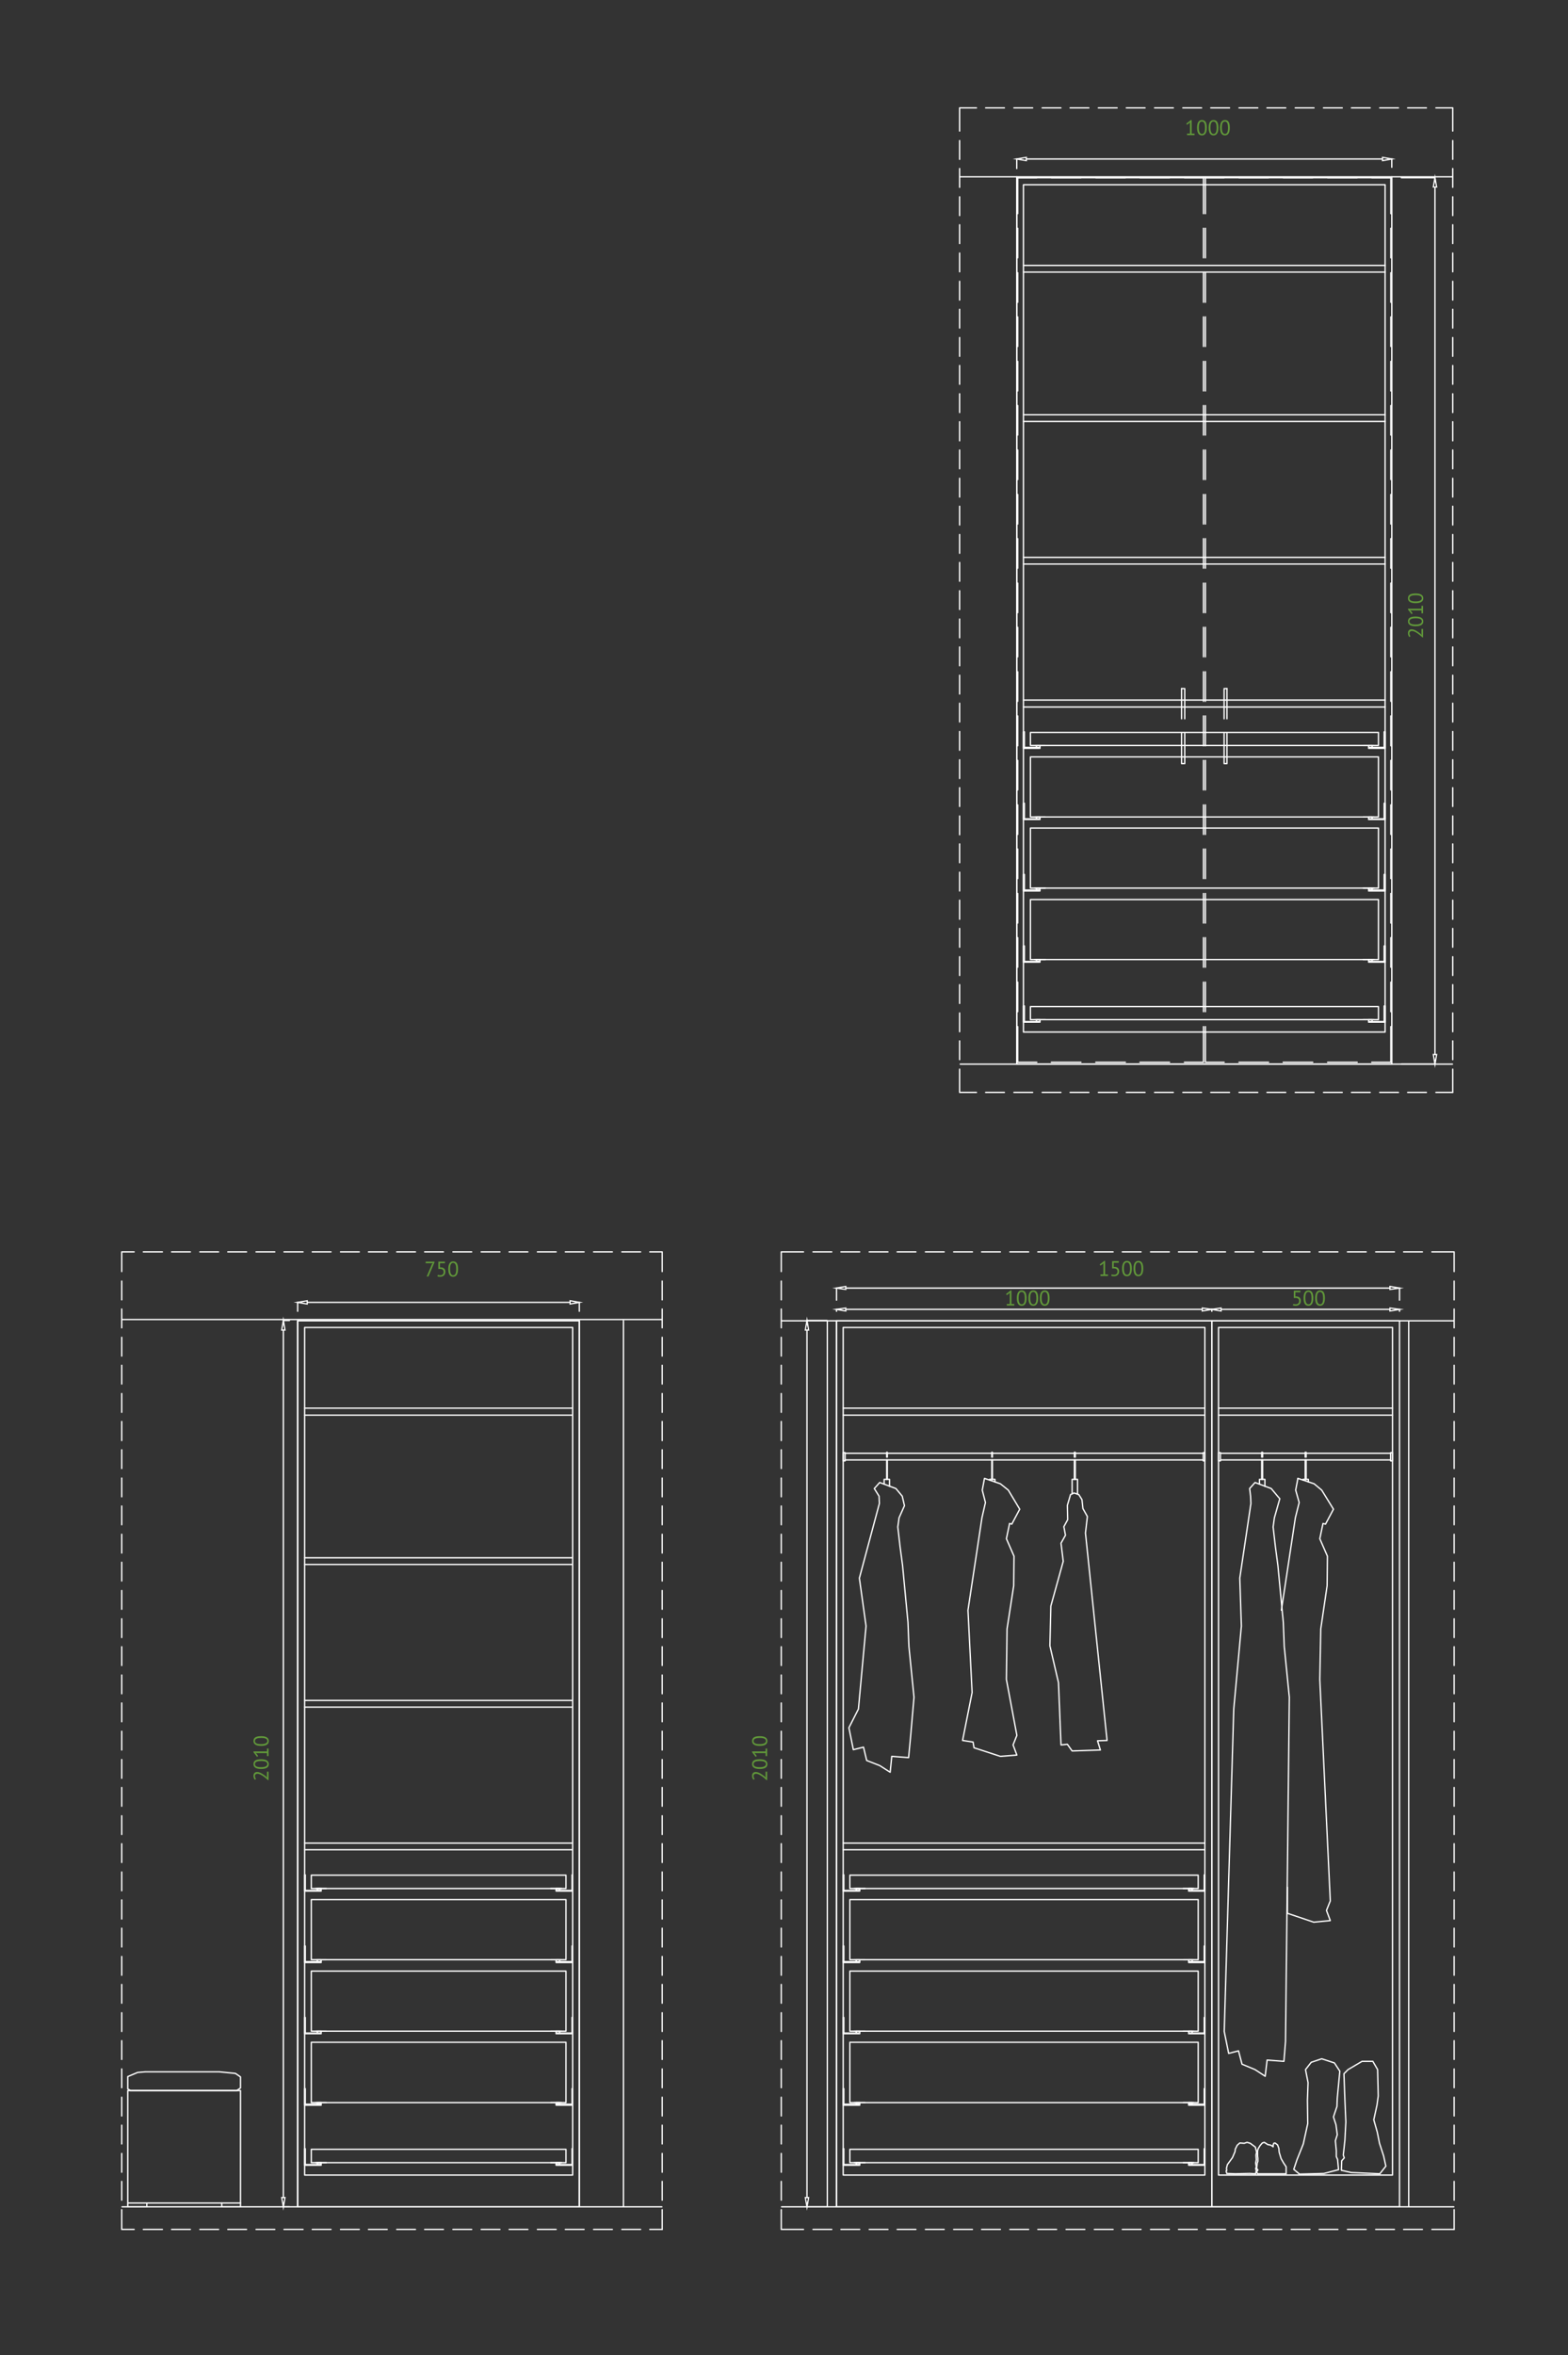 <?xml version="1.0" encoding="utf-8"?>
<!-- Generator: Adobe Illustrator 16.0.0, SVG Export Plug-In . SVG Version: 6.00 Build 0)  -->
<!DOCTYPE svg PUBLIC "-//W3C//DTD SVG 1.1//EN" "http://www.w3.org/Graphics/SVG/1.1/DTD/svg11.dtd">
<svg version="1.1" id="Layer_1" xmlns="http://www.w3.org/2000/svg" xmlns:xlink="http://www.w3.org/1999/xlink" x="0px" y="0px"
	 width="1185.119px" height="1779.176px" viewBox="0 0 1185.119 1779.176" enable-background="new 0 0 1185.119 1779.176"
	 xml:space="preserve">
<rect x="0" y="0" width="1185.119" height="1779.176" fill="#333333" stroke="none"/>
<path fill="none" stroke="#FFFFFF" stroke-linecap="round" stroke-linejoin="round" stroke-miterlimit="10" d="M437.85,997.809
	v669.358 M471.212,997.809v669.358 M92.25,996.848h408.001 M500.251,1667.167H92.25"/>
<polyline fill="none" stroke="#FFFFFF" stroke-linecap="round" stroke-linejoin="round" stroke-miterlimit="10" points="
	224.971,997.809 224.971,1667.167 437.85,1667.167 "/>
<polyline fill="none" stroke="#FFFFFF" stroke-linecap="round" stroke-linejoin="round" stroke-miterlimit="10" points="
	224.971,1667.167 224.971,997.809 437.85,997.809 437.85,1667.167 "/>
<rect x="230.25" y="1002.848" fill="none" stroke="#FFFFFF" stroke-linecap="round" stroke-linejoin="round" stroke-miterlimit="10" width="202.562" height="640.319"/>
<rect x="235.291" y="1623.727" fill="none" stroke="#FFFFFF" stroke-linecap="round" stroke-linejoin="round" stroke-miterlimit="10" width="192.479" height="10.082"/>
<line fill="none" stroke="#FFFFFF" stroke-linecap="round" stroke-linejoin="round" stroke-miterlimit="10" x1="238.651" y1="1633.809" x2="246.571" y2="1633.809"/>
<rect x="239.851" y="1633.809" fill="none" stroke="#FFFFFF" stroke-linecap="round" stroke-linejoin="round" stroke-miterlimit="10" width="2.88" height="1.438"/>
<polygon fill="none" stroke="#FFFFFF" stroke-linecap="round" stroke-linejoin="round" stroke-miterlimit="10" points="
	230.731,1623.249 230.731,1635.249 242.731,1635.249 242.731,1635.727 230.25,1635.727 230.25,1623.249 "/>
<rect x="235.291" y="1542.848" fill="none" stroke="#FFFFFF" stroke-linecap="round" stroke-linejoin="round" stroke-miterlimit="10" width="192.479" height="45.602"/>
<line fill="none" stroke="#FFFFFF" stroke-linecap="round" stroke-linejoin="round" stroke-miterlimit="10" x1="238.651" y1="1588.449" x2="246.571" y2="1588.449"/>
<rect x="239.851" y="1588.449" fill="none" stroke="#FFFFFF" stroke-linecap="round" stroke-linejoin="round" stroke-miterlimit="10" width="2.88" height="1.199"/>
<polygon fill="none" stroke="#FFFFFF" stroke-linecap="round" stroke-linejoin="round" stroke-miterlimit="10" points="
	230.731,1577.887 230.731,1589.649 242.731,1589.649 242.731,1590.367 230.25,1590.367 230.25,1577.887 "/>
<line fill="none" stroke="#FFFFFF" stroke-linecap="round" stroke-linejoin="round" stroke-miterlimit="10" x1="424.411" y1="1633.809" x2="416.251" y2="1633.809"/>
<rect x="420.331" y="1633.809" fill="none" stroke="#FFFFFF" stroke-linecap="round" stroke-linejoin="round" stroke-miterlimit="10" width="2.642" height="1.438"/>
<polygon fill="none" stroke="#FFFFFF" stroke-linecap="round" stroke-linejoin="round" stroke-miterlimit="10" points="
	432.331,1623.249 432.331,1635.249 420.331,1635.249 420.331,1635.727 432.811,1635.727 432.811,1623.249 "/>
<line fill="none" stroke="#FFFFFF" stroke-linecap="round" stroke-linejoin="round" stroke-miterlimit="10" x1="424.411" y1="1588.449" x2="416.251" y2="1588.449"/>
<rect x="420.331" y="1588.449" fill="none" stroke="#FFFFFF" stroke-linecap="round" stroke-linejoin="round" stroke-miterlimit="10" width="2.642" height="1.199"/>
<polygon fill="none" stroke="#FFFFFF" stroke-linecap="round" stroke-linejoin="round" stroke-miterlimit="10" points="
	432.331,1577.887 432.331,1589.649 420.331,1589.649 420.331,1590.367 432.811,1590.367 432.811,1577.887 "/>
<rect x="235.291" y="1489.088" fill="none" stroke="#FFFFFF" stroke-linecap="round" stroke-linejoin="round" stroke-miterlimit="10" width="192.479" height="45.36"/>
<line fill="none" stroke="#FFFFFF" stroke-linecap="round" stroke-linejoin="round" stroke-miterlimit="10" x1="238.651" y1="1534.449" x2="246.571" y2="1534.449"/>
<rect x="239.851" y="1534.449" fill="none" stroke="#FFFFFF" stroke-linecap="round" stroke-linejoin="round" stroke-miterlimit="10" width="2.88" height="1.438"/>
<polygon fill="none" stroke="#FFFFFF" stroke-linecap="round" stroke-linejoin="round" stroke-miterlimit="10" points="
	230.731,1524.129 230.731,1535.887 242.731,1535.887 242.731,1536.367 230.25,1536.367 230.25,1524.129 "/>
<line fill="none" stroke="#FFFFFF" stroke-linecap="round" stroke-linejoin="round" stroke-miterlimit="10" x1="424.411" y1="1534.449" x2="416.251" y2="1534.449"/>
<rect x="420.331" y="1534.449" fill="none" stroke="#FFFFFF" stroke-linecap="round" stroke-linejoin="round" stroke-miterlimit="10" width="2.642" height="1.438"/>
<polygon fill="none" stroke="#FFFFFF" stroke-linecap="round" stroke-linejoin="round" stroke-miterlimit="10" points="
	432.331,1524.129 432.331,1535.887 420.331,1535.887 420.331,1536.367 432.811,1536.367 432.811,1524.129 "/>
<rect x="235.291" y="1435.088" fill="none" stroke="#FFFFFF" stroke-linecap="round" stroke-linejoin="round" stroke-miterlimit="10" width="192.479" height="45.358"/>
<line fill="none" stroke="#FFFFFF" stroke-linecap="round" stroke-linejoin="round" stroke-miterlimit="10" x1="238.651" y1="1480.448" x2="246.571" y2="1480.448"/>
<rect x="239.851" y="1480.448" fill="none" stroke="#FFFFFF" stroke-linecap="round" stroke-linejoin="round" stroke-miterlimit="10" width="2.88" height="1.441"/>
<polygon fill="none" stroke="#FFFFFF" stroke-linecap="round" stroke-linejoin="round" stroke-miterlimit="10" points="
	230.731,1470.129 230.731,1481.889 242.731,1481.889 242.731,1482.608 230.25,1482.608 230.25,1470.129 "/>
<line fill="none" stroke="#FFFFFF" stroke-linecap="round" stroke-linejoin="round" stroke-miterlimit="10" x1="424.411" y1="1480.448" x2="416.251" y2="1480.448"/>
<rect x="420.331" y="1480.448" fill="none" stroke="#FFFFFF" stroke-linecap="round" stroke-linejoin="round" stroke-miterlimit="10" width="2.642" height="1.441"/>
<polygon fill="none" stroke="#FFFFFF" stroke-linecap="round" stroke-linejoin="round" stroke-miterlimit="10" points="
	432.331,1470.129 432.331,1481.889 420.331,1481.889 420.331,1482.608 432.811,1482.608 432.811,1470.129 "/>
<line fill="none" stroke="#FFFFFF" stroke-linecap="round" stroke-linejoin="round" stroke-miterlimit="10" x1="238.651" y1="1426.688" x2="246.571" y2="1426.688"/>
<rect x="239.851" y="1426.688" fill="none" stroke="#FFFFFF" stroke-linecap="round" stroke-linejoin="round" stroke-miterlimit="10" width="2.88" height="1.441"/>
<polygon fill="none" stroke="#FFFFFF" stroke-linecap="round" stroke-linejoin="round" stroke-miterlimit="10" points="
	230.731,1416.367 230.731,1428.129 242.731,1428.129 242.731,1428.608 230.25,1428.608 230.25,1416.367 "/>
<line fill="none" stroke="#FFFFFF" stroke-linecap="round" stroke-linejoin="round" stroke-miterlimit="10" x1="424.411" y1="1426.688" x2="416.251" y2="1426.688"/>
<rect x="420.331" y="1426.688" fill="none" stroke="#FFFFFF" stroke-linecap="round" stroke-linejoin="round" stroke-miterlimit="10" width="2.642" height="1.441"/>
<polygon fill="none" stroke="#FFFFFF" stroke-linecap="round" stroke-linejoin="round" stroke-miterlimit="10" points="
	432.331,1416.367 432.331,1428.129 420.331,1428.129 420.331,1428.608 432.811,1428.608 432.811,1416.367 "/>
<rect x="235.291" y="1416.608" fill="none" stroke="#FFFFFF" stroke-linecap="round" stroke-linejoin="round" stroke-miterlimit="10" width="192.479" height="10.08"/>
<path fill="none" stroke="#FFFFFF" stroke-linecap="round" stroke-linejoin="round" stroke-miterlimit="10" d="M230.25,1176.848
	h202.562 M230.25,1181.889h202.562 M230.25,1284.608h202.562 M230.25,1289.649h202.562 M230.25,1063.809h202.562 M230.25,1069.088
	h202.562 M230.25,1063.809h202.562 M230.25,1069.088h202.562 M230.25,1392.367h202.562 M230.25,1397.408h202.562"/>
<polyline fill="none" stroke="#FFFFFF" stroke-linecap="round" stroke-linejoin="round" stroke-miterlimit="10" points="
	96.571,1664.29 181.771,1664.29 181.771,1579.328 96.571,1579.328 96.571,1664.29 96.571,1667.167 110.971,1667.167 
	110.971,1664.29 "/>
<polyline fill="none" stroke="#FFFFFF" stroke-linecap="round" stroke-linejoin="round" stroke-miterlimit="10" points="
	167.611,1664.29 167.611,1667.167 181.771,1667.167 181.771,1664.29 "/>
<polygon fill="none" stroke="#FFFFFF" stroke-linecap="round" stroke-linejoin="round" stroke-miterlimit="10" points="
	98.731,1579.328 96.571,1578.129 96.571,1568.768 104.01,1565.649 109.771,1565.167 165.691,1565.167 177.931,1566.367 
	181.771,1569.008 181.771,1577.408 178.891,1579.328 "/>
<path fill="none" stroke="#FFFFFF" stroke-linecap="round" stroke-linejoin="round" stroke-miterlimit="10" d="M214.17,1004.768
	v655.438 M218.731,1667.167h-4.562 M218.731,997.569h-4.562"/>
<polygon stroke="#FFFFFF" stroke-miterlimit="10" points="212.971,1004.768 215.371,1004.768 214.17,997.569 "/>
<polygon stroke="#FFFFFF" stroke-miterlimit="10" points="212.971,1660.208 215.371,1660.208 214.17,1667.167 "/>
<path fill="none" stroke="#FFFFFF" stroke-linecap="round" stroke-linejoin="round" stroke-miterlimit="10" d="M430.891,983.889
	H232.17 M224.971,990.608v-6.719 M437.85,990.608v-6.719"/>
<polygon stroke="#FFFFFF" stroke-miterlimit="10" points="430.891,982.688 430.891,985.088 437.85,983.889 "/>
<polygon stroke="#FFFFFF" stroke-miterlimit="10" points="232.17,982.688 232.17,985.088 224.971,983.889 "/>
<path fill="none" stroke="#FFFFFF" stroke-linecap="round" stroke-linejoin="round" stroke-miterlimit="10" d="M768.49,803.889
	v-670.32 M1051.931,803.889v-670.32 M768.49,803.889V134.288"/>
<path fill="none" stroke="#FFFFFF" stroke-linecap="round" stroke-linejoin="round" stroke-miterlimit="10" d="M725.771,803.889h372
	 M1097.771,133.569h-372"/>
<polyline fill="none" stroke="#FFFFFF" stroke-linecap="round" stroke-linejoin="round" stroke-miterlimit="10" points="
	768.49,134.288 768.49,803.889 1051.931,803.889 "/>
<polyline fill="none" stroke="#FFFFFF" stroke-linecap="round" stroke-linejoin="round" stroke-miterlimit="10" points="
	768.49,803.889 768.49,134.288 1051.931,134.288 1051.931,803.889 "/>
<rect x="773.53" y="139.569" fill="none" stroke="#FFFFFF" stroke-linecap="round" stroke-linejoin="round" stroke-miterlimit="10" width="273.359" height="640.078"/>
<rect x="778.811" y="760.448" fill="none" stroke="#FFFFFF" stroke-linecap="round" stroke-linejoin="round" stroke-miterlimit="10" width="263.04" height="9.84"/>
<line fill="none" stroke="#FFFFFF" stroke-linecap="round" stroke-linejoin="round" stroke-miterlimit="10" x1="782.172" y1="770.287" x2="790.092" y2="770.287"/>
<rect x="783.37" y="770.287" fill="none" stroke="#FFFFFF" stroke-linecap="round" stroke-linejoin="round" stroke-miterlimit="10" width="2.642" height="1.44"/>
<polygon fill="none" stroke="#FFFFFF" stroke-linecap="round" stroke-linejoin="round" stroke-miterlimit="10" points="
	774.251,759.967 774.251,771.729 786.011,771.729 786.011,772.208 773.53,772.208 773.53,759.967 "/>
<rect x="778.811" y="679.569" fill="none" stroke="#FFFFFF" stroke-linecap="round" stroke-linejoin="round" stroke-miterlimit="10" width="263.04" height="45.358"/>
<line fill="none" stroke="#FFFFFF" stroke-linecap="round" stroke-linejoin="round" stroke-miterlimit="10" x1="782.172" y1="724.928" x2="790.092" y2="724.928"/>
<rect x="783.37" y="724.928" fill="none" stroke="#FFFFFF" stroke-linecap="round" stroke-linejoin="round" stroke-miterlimit="10" width="2.642" height="1.44"/>
<polygon fill="none" stroke="#FFFFFF" stroke-linecap="round" stroke-linejoin="round" stroke-miterlimit="10" points="
	774.251,714.608 774.251,726.369 786.011,726.369 786.011,726.848 773.53,726.848 773.53,714.608 "/>
<line fill="none" stroke="#FFFFFF" stroke-linecap="round" stroke-linejoin="round" stroke-miterlimit="10" x1="1038.49" y1="770.287" x2="1030.33" y2="770.287"/>
<rect x="1034.41" y="770.287" fill="none" stroke="#FFFFFF" stroke-linecap="round" stroke-linejoin="round" stroke-miterlimit="10" width="2.641" height="1.44"/>
<polygon fill="none" stroke="#FFFFFF" stroke-linecap="round" stroke-linejoin="round" stroke-miterlimit="10" points="
	1046.171,759.967 1046.171,771.729 1034.41,771.729 1034.41,772.208 1046.891,772.208 1046.891,759.967 "/>
<line fill="none" stroke="#FFFFFF" stroke-linecap="round" stroke-linejoin="round" stroke-miterlimit="10" x1="1038.49" y1="724.928" x2="1030.33" y2="724.928"/>
<rect x="1034.41" y="724.928" fill="none" stroke="#FFFFFF" stroke-linecap="round" stroke-linejoin="round" stroke-miterlimit="10" width="2.641" height="1.44"/>
<polygon fill="none" stroke="#FFFFFF" stroke-linecap="round" stroke-linejoin="round" stroke-miterlimit="10" points="
	1046.171,714.608 1046.171,726.369 1034.41,726.369 1034.41,726.848 1046.891,726.848 1046.891,714.608 "/>
<rect x="778.811" y="625.569" fill="none" stroke="#FFFFFF" stroke-linecap="round" stroke-linejoin="round" stroke-miterlimit="10" width="263.04" height="45.358"/>
<line fill="none" stroke="#FFFFFF" stroke-linecap="round" stroke-linejoin="round" stroke-miterlimit="10" x1="782.172" y1="670.928" x2="790.092" y2="670.928"/>
<rect x="783.37" y="670.928" fill="none" stroke="#FFFFFF" stroke-linecap="round" stroke-linejoin="round" stroke-miterlimit="10" width="2.642" height="1.44"/>
<polygon fill="none" stroke="#FFFFFF" stroke-linecap="round" stroke-linejoin="round" stroke-miterlimit="10" points="
	774.251,660.608 774.251,672.369 786.011,672.369 786.011,673.088 773.53,673.088 773.53,660.608 "/>
<line fill="none" stroke="#FFFFFF" stroke-linecap="round" stroke-linejoin="round" stroke-miterlimit="10" x1="1038.49" y1="670.928" x2="1030.33" y2="670.928"/>
<rect x="1034.41" y="670.928" fill="none" stroke="#FFFFFF" stroke-linecap="round" stroke-linejoin="round" stroke-miterlimit="10" width="2.641" height="1.44"/>
<polygon fill="none" stroke="#FFFFFF" stroke-linecap="round" stroke-linejoin="round" stroke-miterlimit="10" points="
	1046.171,660.608 1046.171,672.369 1034.41,672.369 1034.41,673.088 1046.891,673.088 1046.891,660.608 "/>
<rect x="778.811" y="571.809" fill="none" stroke="#FFFFFF" stroke-linecap="round" stroke-linejoin="round" stroke-miterlimit="10" width="263.04" height="45.359"/>
<line fill="none" stroke="#FFFFFF" stroke-linecap="round" stroke-linejoin="round" stroke-miterlimit="10" x1="782.172" y1="617.168" x2="790.092" y2="617.168"/>
<rect x="783.37" y="617.168" fill="none" stroke="#FFFFFF" stroke-linecap="round" stroke-linejoin="round" stroke-miterlimit="10" width="2.642" height="1.438"/>
<polygon fill="none" stroke="#FFFFFF" stroke-linecap="round" stroke-linejoin="round" stroke-miterlimit="10" points="
	774.251,606.848 774.251,618.608 786.011,618.608 786.011,619.088 773.53,619.088 773.53,606.848 "/>
<line fill="none" stroke="#FFFFFF" stroke-linecap="round" stroke-linejoin="round" stroke-miterlimit="10" x1="1038.49" y1="617.168" x2="1030.33" y2="617.168"/>
<rect x="1034.41" y="617.168" fill="none" stroke="#FFFFFF" stroke-linecap="round" stroke-linejoin="round" stroke-miterlimit="10" width="2.641" height="1.438"/>
<polygon fill="none" stroke="#FFFFFF" stroke-linecap="round" stroke-linejoin="round" stroke-miterlimit="10" points="
	1046.171,606.848 1046.171,618.608 1034.41,618.608 1034.41,619.088 1046.891,619.088 1046.891,606.848 "/>
<line fill="none" stroke="#FFFFFF" stroke-linecap="round" stroke-linejoin="round" stroke-miterlimit="10" x1="782.172" y1="563.168" x2="790.092" y2="563.168"/>
<rect x="783.37" y="563.168" fill="none" stroke="#FFFFFF" stroke-linecap="round" stroke-linejoin="round" stroke-miterlimit="10" width="2.642" height="1.438"/>
<polygon fill="none" stroke="#FFFFFF" stroke-linecap="round" stroke-linejoin="round" stroke-miterlimit="10" points="
	774.251,552.848 774.251,564.608 786.011,564.608 786.011,565.328 773.53,565.328 773.53,552.848 "/>
<line fill="none" stroke="#FFFFFF" stroke-linecap="round" stroke-linejoin="round" stroke-miterlimit="10" x1="1038.49" y1="563.168" x2="1030.33" y2="563.168"/>
<rect x="1034.41" y="563.168" fill="none" stroke="#FFFFFF" stroke-linecap="round" stroke-linejoin="round" stroke-miterlimit="10" width="2.641" height="1.438"/>
<polygon fill="none" stroke="#FFFFFF" stroke-linecap="round" stroke-linejoin="round" stroke-miterlimit="10" points="
	1046.171,552.848 1046.171,564.608 1034.41,564.608 1034.41,565.328 1046.891,565.328 1046.891,552.848 "/>
<rect x="778.811" y="553.328" fill="none" stroke="#FFFFFF" stroke-linecap="round" stroke-linejoin="round" stroke-miterlimit="10" width="263.04" height="9.841"/>
<path fill="none" stroke="#FFFFFF" stroke-linecap="round" stroke-linejoin="round" stroke-miterlimit="10" d="M909.61,741.967
	v22.319 M909.61,708.369v22.317 M909.61,675.008v22.319 M909.61,641.408v22.319 M909.61,608.047v22.319 M909.61,574.448v22.319
	 M909.61,540.848v22.562 M909.61,507.489v22.319 M909.61,473.889v22.317 M909.61,440.528v22.319 M909.61,406.928v22.319
	 M909.61,373.569v22.319 M909.61,339.967v22.319 M909.61,306.368v22.319 M909.61,273.008v22.32 M909.61,239.409v22.319
	 M909.61,206.047v22.32 M909.61,172.448v22.32 M909.61,134.288v27.121 M773.53,313.328h273.36 M773.53,318.367h273.36
	 M773.53,421.088h273.36 M773.53,426.127h273.36 M773.53,200.528h273.36 M773.53,205.569h273.36 M773.53,528.848h273.36
	 M773.53,534.127h273.36"/>
<polyline fill="none" stroke="#FFFFFF" stroke-linecap="round" stroke-linejoin="round" stroke-miterlimit="10" points="
	909.61,775.569 909.61,802.448 895.211,802.448 "/>
<path fill="none" stroke="#FFFFFF" stroke-linecap="round" stroke-linejoin="round" stroke-miterlimit="10" d="M816.97,802.448
	h-22.318 M850.571,802.448h-22.32 M883.931,802.448h-22.32"/>
<polyline fill="none" stroke="#FFFFFF" stroke-linecap="round" stroke-linejoin="round" stroke-miterlimit="10" points="
	783.61,802.448 769.211,802.448 769.211,775.569 "/>
<path fill="none" stroke="#FFFFFF" stroke-linecap="round" stroke-linejoin="round" stroke-miterlimit="10" d="M769.211,194.768
	v-22.32 M769.211,228.368v-22.32 M769.211,261.729v-22.319 M769.211,295.329v-22.32 M769.211,328.688v-22.318 M769.211,362.287
	v-22.319 M769.211,395.889V373.57 M769.211,429.248v-22.319 M769.211,462.848v-22.319 M769.211,496.208V473.89 M769.211,529.809
	V507.49 M769.211,563.408v-22.562 M769.211,596.768v-22.319 M769.211,630.367v-22.319 M769.211,663.729v-22.319 M769.211,697.328
	v-22.319 M769.211,730.688v-22.318 M769.211,764.287v-22.319"/>
<polyline fill="none" stroke="#FFFFFF" stroke-linecap="round" stroke-linejoin="round" stroke-miterlimit="10" points="
	769.211,161.409 769.211,134.288 783.61,134.288 "/>
<path fill="none" stroke="#FFFFFF" stroke-linecap="round" stroke-linejoin="round" stroke-miterlimit="10" d="M861.61,134.288
	h22.32 M828.251,134.288h22.319 M794.651,134.288h22.318"/>
<line fill="none" stroke="#FFFFFF" stroke-linecap="round" stroke-linejoin="round" stroke-miterlimit="10" x1="895.211" y1="134.288" x2="909.61" y2="134.288"/>
<polyline fill="none" stroke="#FFFFFF" stroke-linecap="round" stroke-linejoin="round" stroke-miterlimit="10" points="
	893.051,520.208 895.45,520.208 895.45,543.008 "/>
<polyline fill="none" stroke="#FFFFFF" stroke-linecap="round" stroke-linejoin="round" stroke-miterlimit="10" points="
	895.45,554.047 895.45,576.848 893.051,576.848 893.051,554.047 "/>
<line fill="none" stroke="#FFFFFF" stroke-linecap="round" stroke-linejoin="round" stroke-miterlimit="10" x1="893.051" y1="543.008" x2="893.051" y2="520.208"/>
<path fill="none" stroke="#FFFFFF" stroke-linecap="round" stroke-linejoin="round" stroke-miterlimit="10" d="M911.051,741.967
	v22.319 M911.051,708.369v22.317 M911.051,675.008v22.319 M911.051,641.408v22.319 M911.051,608.047v22.319 M911.051,574.448v22.319
	 M911.051,540.848v22.562 M911.051,507.489v22.319 M911.051,473.889v22.317 M911.051,440.528v22.319 M911.051,406.928v22.319
	 M911.051,373.569v22.319 M911.051,339.967v22.319 M911.051,306.368v22.319 M911.051,273.008v22.32 M911.051,239.409v22.319
	 M911.051,206.047v22.32 M911.051,172.448v22.32 M911.051,134.288v27.121"/>
<polyline fill="none" stroke="#FFFFFF" stroke-linecap="round" stroke-linejoin="round" stroke-miterlimit="10" points="
	911.051,775.569 911.051,802.448 925.211,802.448 "/>
<path fill="none" stroke="#FFFFFF" stroke-linecap="round" stroke-linejoin="round" stroke-miterlimit="10" d="M1003.45,802.448
	h22.319 M969.851,802.448h22.32 M936.49,802.448h22.319"/>
<polyline fill="none" stroke="#FFFFFF" stroke-linecap="round" stroke-linejoin="round" stroke-miterlimit="10" points="
	1036.811,802.448 1051.21,802.448 1051.21,775.569 "/>
<path fill="none" stroke="#FFFFFF" stroke-linecap="round" stroke-linejoin="round" stroke-miterlimit="10" d="M1051.21,194.768
	v-22.32 M1051.21,228.368v-22.32 M1051.21,261.729v-22.319 M1051.21,295.329v-22.32 M1051.21,328.688v-22.318 M1051.21,362.287
	v-22.319 M1051.21,395.889V373.57 M1051.21,429.248v-22.319 M1051.21,462.848v-22.319 M1051.21,496.208V473.89 M1051.21,529.809
	V507.49 M1051.21,563.408v-22.562 M1051.21,596.768v-22.319 M1051.21,630.367v-22.319 M1051.21,663.729v-22.319 M1051.21,697.328
	v-22.319 M1051.21,730.688v-22.318 M1051.21,764.287v-22.319"/>
<polyline fill="none" stroke="#FFFFFF" stroke-linecap="round" stroke-linejoin="round" stroke-miterlimit="10" points="
	1051.21,161.409 1051.21,134.288 1036.811,134.288 "/>
<path fill="none" stroke="#FFFFFF" stroke-linecap="round" stroke-linejoin="round" stroke-miterlimit="10" d="M958.811,134.288
	h-22.32 M992.172,134.288h-22.32 M1025.771,134.288h-22.32"/>
<line fill="none" stroke="#FFFFFF" stroke-linecap="round" stroke-linejoin="round" stroke-miterlimit="10" x1="925.211" y1="134.288" x2="911.051" y2="134.288"/>
<polyline fill="none" stroke="#FFFFFF" stroke-linecap="round" stroke-linejoin="round" stroke-miterlimit="10" points="
	927.37,520.208 925.211,520.208 925.211,543.008 "/>
<polyline fill="none" stroke="#FFFFFF" stroke-linecap="round" stroke-linejoin="round" stroke-miterlimit="10" points="
	925.211,554.047 925.211,576.848 927.37,576.848 927.37,554.047 "/>
<line fill="none" stroke="#FFFFFF" stroke-linecap="round" stroke-linejoin="round" stroke-miterlimit="10" x1="927.37" y1="543.008" x2="927.37" y2="520.208"/>
<path fill="none" stroke="#FFFFFF" stroke-linecap="round" stroke-linejoin="round" stroke-miterlimit="10" d="M1044.971,120.127
	H775.69 M768.49,127.329v-7.201 M1051.931,126.368v-6.24"/>
<polygon stroke="#FFFFFF" stroke-miterlimit="10" points="1044.971,118.928 1044.971,121.329 1051.931,120.127 "/>
<polygon stroke="#FFFFFF" stroke-miterlimit="10" points="775.69,118.928 775.69,121.329 768.49,120.127 "/>
<path fill="none" stroke="#FFFFFF" stroke-linecap="round" stroke-linejoin="round" stroke-miterlimit="10" d="M1084.571,141.249
	v655.438 M1059.131,803.889h25.439 M1059.131,134.288h25.439"/>
<polygon stroke="#FFFFFF" stroke-miterlimit="10" points="1083.37,141.249 1085.771,141.249 1084.571,134.288 "/>
<polygon stroke="#FFFFFF" stroke-miterlimit="10" points="1083.37,796.688 1085.771,796.688 1084.571,803.889 "/>
<path fill="none" stroke="#FFFFFF" stroke-linecap="round" stroke-linejoin="round" stroke-miterlimit="10" d="M625.292,997.809
	v669.358 M590.73,1667.167h508.079 M590.73,997.809h508.079 M1064.73,997.809v669.358"/>
<polyline fill="none" stroke="#FFFFFF" stroke-linecap="round" stroke-linejoin="round" stroke-miterlimit="10" points="
	632.251,997.809 632.251,1667.167 915.931,1667.167 "/>
<polyline fill="none" stroke="#FFFFFF" stroke-linecap="round" stroke-linejoin="round" stroke-miterlimit="10" points="
	632.251,1667.167 632.251,997.809 915.931,997.809 915.931,1667.167 "/>
<rect x="637.292" y="1002.848" fill="none" stroke="#FFFFFF" stroke-linecap="round" stroke-linejoin="round" stroke-miterlimit="10" width="273.358" height="640.319"/>
<rect x="642.33" y="1623.727" fill="none" stroke="#FFFFFF" stroke-linecap="round" stroke-linejoin="round" stroke-miterlimit="10" width="263.281" height="10.082"/>
<line fill="none" stroke="#FFFFFF" stroke-linecap="round" stroke-linejoin="round" stroke-miterlimit="10" x1="645.691" y1="1633.809" x2="653.849" y2="1633.809"/>
<rect x="647.131" y="1633.809" fill="none" stroke="#FFFFFF" stroke-linecap="round" stroke-linejoin="round" stroke-miterlimit="10" width="2.642" height="1.438"/>
<polygon fill="none" stroke="#FFFFFF" stroke-linecap="round" stroke-linejoin="round" stroke-miterlimit="10" points="
	637.771,1623.249 637.771,1635.249 649.771,1635.249 649.771,1635.727 637.292,1635.727 637.292,1623.249 "/>
<rect x="642.33" y="1542.848" fill="none" stroke="#FFFFFF" stroke-linecap="round" stroke-linejoin="round" stroke-miterlimit="10" width="263.281" height="45.602"/>
<line fill="none" stroke="#FFFFFF" stroke-linecap="round" stroke-linejoin="round" stroke-miterlimit="10" x1="645.691" y1="1588.449" x2="653.849" y2="1588.449"/>
<rect x="647.131" y="1588.449" fill="none" stroke="#FFFFFF" stroke-linecap="round" stroke-linejoin="round" stroke-miterlimit="10" width="2.642" height="1.199"/>
<polygon fill="none" stroke="#FFFFFF" stroke-linecap="round" stroke-linejoin="round" stroke-miterlimit="10" points="
	637.771,1577.887 637.771,1589.649 649.771,1589.649 649.771,1590.367 637.292,1590.367 637.292,1577.887 "/>
<line fill="none" stroke="#FFFFFF" stroke-linecap="round" stroke-linejoin="round" stroke-miterlimit="10" x1="902.251" y1="1633.809" x2="894.33" y2="1633.809"/>
<rect x="898.41" y="1633.809" fill="none" stroke="#FFFFFF" stroke-linecap="round" stroke-linejoin="round" stroke-miterlimit="10" width="2.642" height="1.438"/>
<polygon fill="none" stroke="#FFFFFF" stroke-linecap="round" stroke-linejoin="round" stroke-miterlimit="10" points="
	910.17,1623.249 910.17,1635.249 898.41,1635.249 898.41,1635.727 910.65,1635.727 910.65,1623.249 "/>
<line fill="none" stroke="#FFFFFF" stroke-linecap="round" stroke-linejoin="round" stroke-miterlimit="10" x1="902.251" y1="1588.449" x2="894.33" y2="1588.449"/>
<rect x="898.41" y="1588.449" fill="none" stroke="#FFFFFF" stroke-linecap="round" stroke-linejoin="round" stroke-miterlimit="10" width="2.642" height="1.199"/>
<polygon fill="none" stroke="#FFFFFF" stroke-linecap="round" stroke-linejoin="round" stroke-miterlimit="10" points="
	910.17,1577.887 910.17,1589.649 898.41,1589.649 898.41,1590.367 910.65,1590.367 910.65,1577.887 "/>
<rect x="642.33" y="1489.088" fill="none" stroke="#FFFFFF" stroke-linecap="round" stroke-linejoin="round" stroke-miterlimit="10" width="263.281" height="45.36"/>
<line fill="none" stroke="#FFFFFF" stroke-linecap="round" stroke-linejoin="round" stroke-miterlimit="10" x1="645.691" y1="1534.449" x2="653.849" y2="1534.449"/>
<rect x="647.131" y="1534.449" fill="none" stroke="#FFFFFF" stroke-linecap="round" stroke-linejoin="round" stroke-miterlimit="10" width="2.642" height="1.438"/>
<polygon fill="none" stroke="#FFFFFF" stroke-linecap="round" stroke-linejoin="round" stroke-miterlimit="10" points="
	637.771,1524.129 637.771,1535.887 649.771,1535.887 649.771,1536.367 637.292,1536.367 637.292,1524.129 "/>
<line fill="none" stroke="#FFFFFF" stroke-linecap="round" stroke-linejoin="round" stroke-miterlimit="10" x1="902.251" y1="1534.449" x2="894.33" y2="1534.449"/>
<rect x="898.41" y="1534.449" fill="none" stroke="#FFFFFF" stroke-linecap="round" stroke-linejoin="round" stroke-miterlimit="10" width="2.642" height="1.438"/>
<polygon fill="none" stroke="#FFFFFF" stroke-linecap="round" stroke-linejoin="round" stroke-miterlimit="10" points="
	910.17,1524.129 910.17,1535.887 898.41,1535.887 898.41,1536.367 910.65,1536.367 910.65,1524.129 "/>
<rect x="642.33" y="1435.088" fill="none" stroke="#FFFFFF" stroke-linecap="round" stroke-linejoin="round" stroke-miterlimit="10" width="263.281" height="45.358"/>
<line fill="none" stroke="#FFFFFF" stroke-linecap="round" stroke-linejoin="round" stroke-miterlimit="10" x1="645.691" y1="1480.448" x2="653.849" y2="1480.448"/>
<rect x="647.131" y="1480.448" fill="none" stroke="#FFFFFF" stroke-linecap="round" stroke-linejoin="round" stroke-miterlimit="10" width="2.642" height="1.441"/>
<polygon fill="none" stroke="#FFFFFF" stroke-linecap="round" stroke-linejoin="round" stroke-miterlimit="10" points="
	637.771,1470.129 637.771,1481.889 649.771,1481.889 649.771,1482.608 637.292,1482.608 637.292,1470.129 "/>
<line fill="none" stroke="#FFFFFF" stroke-linecap="round" stroke-linejoin="round" stroke-miterlimit="10" x1="902.251" y1="1480.448" x2="894.33" y2="1480.448"/>
<rect x="898.41" y="1480.448" fill="none" stroke="#FFFFFF" stroke-linecap="round" stroke-linejoin="round" stroke-miterlimit="10" width="2.642" height="1.441"/>
<polygon fill="none" stroke="#FFFFFF" stroke-linecap="round" stroke-linejoin="round" stroke-miterlimit="10" points="
	910.17,1470.129 910.17,1481.889 898.41,1481.889 898.41,1482.608 910.65,1482.608 910.65,1470.129 "/>
<line fill="none" stroke="#FFFFFF" stroke-linecap="round" stroke-linejoin="round" stroke-miterlimit="10" x1="645.691" y1="1426.688" x2="653.849" y2="1426.688"/>
<rect x="647.131" y="1426.688" fill="none" stroke="#FFFFFF" stroke-linecap="round" stroke-linejoin="round" stroke-miterlimit="10" width="2.642" height="1.441"/>
<polygon fill="none" stroke="#FFFFFF" stroke-linecap="round" stroke-linejoin="round" stroke-miterlimit="10" points="
	637.771,1416.367 637.771,1428.129 649.771,1428.129 649.771,1428.608 637.292,1428.608 637.292,1416.367 "/>
<line fill="none" stroke="#FFFFFF" stroke-linecap="round" stroke-linejoin="round" stroke-miterlimit="10" x1="902.251" y1="1426.688" x2="894.33" y2="1426.688"/>
<rect x="898.41" y="1426.688" fill="none" stroke="#FFFFFF" stroke-linecap="round" stroke-linejoin="round" stroke-miterlimit="10" width="2.642" height="1.441"/>
<polygon fill="none" stroke="#FFFFFF" stroke-linecap="round" stroke-linejoin="round" stroke-miterlimit="10" points="
	910.17,1416.367 910.17,1428.129 898.41,1428.129 898.41,1428.608 910.65,1428.608 910.65,1416.367 "/>
<rect x="642.33" y="1416.608" fill="none" stroke="#FFFFFF" stroke-linecap="round" stroke-linejoin="round" stroke-miterlimit="10" width="263.281" height="10.08"/>
<path fill="none" stroke="#FFFFFF" stroke-linecap="round" stroke-linejoin="round" stroke-miterlimit="10" d="M638.73,1097.889
	h270.721 M638.73,1102.928h270.721 M637.292,1063.809H910.65 M637.292,1069.088H910.65 M637.292,1392.367H910.65 M637.292,1397.408
	H910.65"/>
<rect x="637.292" y="1097.408" fill="none" stroke="#FFFFFF" stroke-linecap="round" stroke-linejoin="round" stroke-miterlimit="10" width="1.438" height="6.24"/>
<rect x="909.451" y="1097.408" fill="none" stroke="#FFFFFF" stroke-linecap="round" stroke-linejoin="round" stroke-miterlimit="10" width="1.199" height="6.24"/>
<rect x="670.17" y="1097.167" fill="none" stroke="#FFFFFF" stroke-linecap="round" stroke-linejoin="round" stroke-miterlimit="10" width="0.479" height="3.601"/>
<rect x="670.17" y="1102.928" fill="none" stroke="#FFFFFF" stroke-linecap="round" stroke-linejoin="round" stroke-miterlimit="10" width="0.479" height="14.641"/>
<polyline fill="none" stroke="#FFFFFF" stroke-linecap="round" stroke-linejoin="round" stroke-miterlimit="10" points="
	672.33,1122.848 672.33,1117.569 668.251,1117.569 668.251,1121.167 "/>
<polygon fill="none" stroke="#FFFFFF" stroke-linecap="round" stroke-linejoin="round" stroke-miterlimit="10" points="
	664.89,1119.969 677.131,1124.528 681.929,1130.287 683.611,1137.489 679.531,1146.608 678.57,1153.569 680.251,1168.208 
	682.17,1182.608 686.251,1225.569 686.97,1243.809 690.811,1282.208 688.17,1312.688 686.73,1327.809 674.01,1326.848 
	672.811,1338.848 664.89,1333.809 655.051,1329.969 652.65,1319.889 644.97,1321.809 641.611,1305.249 648.811,1291.088 
	654.57,1228.448 649.531,1192.208 664.65,1135.809 664.41,1130.287 660.811,1124.528 "/>
<rect x="749.611" y="1097.167" fill="none" stroke="#FFFFFF" stroke-linecap="round" stroke-linejoin="round" stroke-miterlimit="10" width="0.479" height="3.601"/>
<rect x="749.611" y="1102.928" fill="none" stroke="#FFFFFF" stroke-linecap="round" stroke-linejoin="round" stroke-miterlimit="10" width="0.479" height="14.641"/>
<polyline fill="none" stroke="#FFFFFF" stroke-linecap="round" stroke-linejoin="round" stroke-miterlimit="10" points="
	752.01,1119.489 752.01,1117.569 747.931,1117.569 747.931,1118.049 "/>
<polygon fill="none" stroke="#FFFFFF" stroke-linecap="round" stroke-linejoin="round" stroke-miterlimit="10" points="
	744.09,1116.848 756.09,1120.928 762.09,1125.729 770.73,1140.129 764.73,1151.408 763.051,1150.928 760.65,1162.448 
	766.41,1175.649 766.17,1197.969 761.131,1230.608 760.65,1268.768 768.57,1311.008 765.691,1318.208 768.57,1325.889 
	756.09,1326.848 736.17,1320.367 735.451,1316.049 727.531,1314.848 734.73,1278.608 731.611,1216.448 742.17,1146.608 
	744.811,1135.088 742.41,1125.729 "/>
<rect x="812.01" y="1097.167" fill="none" stroke="#FFFFFF" stroke-linecap="round" stroke-linejoin="round" stroke-miterlimit="10" width="0.722" height="3.601"/>
<rect x="812.01" y="1102.928" fill="none" stroke="#FFFFFF" stroke-linecap="round" stroke-linejoin="round" stroke-miterlimit="10" width="0.722" height="14.641"/>
<polyline fill="none" stroke="#FFFFFF" stroke-linecap="round" stroke-linejoin="round" stroke-miterlimit="10" points="
	814.41,1128.848 814.41,1117.569 810.33,1117.569 810.33,1128.608 "/>
<polygon fill="none" stroke="#FFFFFF" stroke-linecap="round" stroke-linejoin="round" stroke-miterlimit="10" points="
	809.131,1129.088 811.771,1127.889 815.371,1129.088 817.771,1132.928 818.49,1139.649 821.852,1145.649 820.41,1158.129 
	836.73,1314.848 829.531,1315.088 831.691,1322.049 810.33,1322.768 806.73,1317.729 801.929,1318.208 800.01,1271.167 
	793.531,1243.328 794.251,1213.328 803.611,1179.489 801.929,1165.809 805.292,1159.809 804.09,1153.328 806.97,1148.049 
	806.73,1137.249 "/>
<rect x="915.931" y="997.809" fill="none" stroke="#FFFFFF" stroke-linecap="round" stroke-linejoin="round" stroke-miterlimit="10" width="141.841" height="669.358"/>
<rect x="920.97" y="1002.848" fill="none" stroke="#FFFFFF" stroke-linecap="round" stroke-linejoin="round" stroke-miterlimit="10" width="131.521" height="640.319"/>
<path fill="none" stroke="#FFFFFF" stroke-linecap="round" stroke-linejoin="round" stroke-miterlimit="10" d="M922.41,1097.889
	h128.642 M922.41,1102.928h128.642"/>
<rect x="920.97" y="1097.408" fill="none" stroke="#FFFFFF" stroke-linecap="round" stroke-linejoin="round" stroke-miterlimit="10" width="1.438" height="6.24"/>
<rect x="1051.051" y="1097.408" fill="none" stroke="#FFFFFF" stroke-linecap="round" stroke-linejoin="round" stroke-miterlimit="10" width="1.438" height="6.24"/>
<path fill="none" stroke="#FFFFFF" stroke-linecap="round" stroke-linejoin="round" stroke-miterlimit="10" d="M920.97,1063.809
	h131.521 M920.97,1069.088h131.521"/>
<rect x="953.611" y="1097.167" fill="none" stroke="#FFFFFF" stroke-linecap="round" stroke-linejoin="round" stroke-miterlimit="10" width="0.719" height="3.601"/>
<rect x="953.611" y="1102.928" fill="none" stroke="#FFFFFF" stroke-linecap="round" stroke-linejoin="round" stroke-miterlimit="10" width="0.719" height="14.641"/>
<polyline fill="none" stroke="#FFFFFF" stroke-linecap="round" stroke-linejoin="round" stroke-miterlimit="10" points="
	956.01,1122.848 956.01,1117.569 951.931,1117.569 951.931,1121.167 "/>
<polygon fill="none" stroke="#FFFFFF" stroke-linecap="round" stroke-linejoin="round" stroke-miterlimit="10" points="
	948.57,1119.969 960.811,1124.528 965.611,1130.287 967.292,1132.208 963.211,1146.608 962.251,1153.569 963.931,1168.208 
	965.852,1182.608 969.931,1225.569 970.65,1243.809 974.49,1282.208 971.611,1542.129 970.41,1557.249 957.691,1556.29 
	956.251,1568.528 948.57,1563.489 938.73,1559.408 936.09,1549.328 928.65,1551.249 925.292,1534.688 932.49,1291.088 
	938.251,1228.448 937.051,1192.208 945.451,1135.809 945.211,1130.287 944.49,1124.528 "/>
<rect x="986.49" y="1097.167" fill="none" stroke="#FFFFFF" stroke-linecap="round" stroke-linejoin="round" stroke-miterlimit="10" width="0.722" height="3.601"/>
<rect x="986.49" y="1102.928" fill="none" stroke="#FFFFFF" stroke-linecap="round" stroke-linejoin="round" stroke-miterlimit="10" width="0.722" height="14.641"/>
<polyline fill="none" stroke="#FFFFFF" stroke-linecap="round" stroke-linejoin="round" stroke-miterlimit="10" points="
	988.89,1119.489 988.89,1117.569 984.811,1117.569 984.811,1118.049 "/>
<polyline fill="none" stroke="#FFFFFF" stroke-linecap="round" stroke-linejoin="round" stroke-miterlimit="10" points="
	980.97,1116.848 993.211,1120.928 998.97,1125.729 1007.852,1140.129 1001.852,1151.408 999.931,1150.928 997.531,1162.448 
	1003.292,1175.649 1003.051,1197.969 998.251,1230.608 997.531,1268.768 1005.451,1436.049 1002.57,1443.249 1005.451,1450.928 
	992.97,1452.129 973.051,1445.408 973.051,1425.729 "/>
<polyline fill="none" stroke="#FFFFFF" stroke-linecap="round" stroke-linejoin="round" stroke-miterlimit="10" points="
	968.49,1216.448 979.051,1146.608 981.929,1135.088 979.292,1125.729 980.97,1116.848 "/>
<polygon fill="none" stroke="#FFFFFF" stroke-linecap="round" stroke-linejoin="round" stroke-miterlimit="10" points="
	950.49,1642.208 972.09,1642.208 972.09,1636.928 970.17,1634.047 968.251,1630.688 966.811,1625.887 966.57,1623.008 
	965.611,1620.367 963.691,1618.928 962.73,1619.167 962.251,1620.61 962.251,1621.809 960.57,1620.61 958.17,1620.129 
	956.73,1619.167 955.531,1618.449 954.09,1618.928 952.41,1620.848 950.97,1623.249 950.49,1624.928 950.49,1626.61 
	950.49,1627.569 950.49,1628.768 950.73,1630.449 950.73,1632.848 950.251,1634.047 950.01,1636.449 949.771,1638.129 
	950.73,1639.328 949.771,1640.768 "/>
<polygon fill="none" stroke="#FFFFFF" stroke-linecap="round" stroke-linejoin="round" stroke-miterlimit="10" points="
	949.051,1642.208 949.531,1639.569 949.051,1638.367 949.531,1636.928 949.051,1634.047 949.531,1631.649 949.292,1628.047 
	949.771,1625.887 948.811,1622.047 944.97,1619.167 942.57,1618.449 940.41,1619.167 937.051,1618.928 935.131,1620.61 
	933.691,1623.489 933.451,1625.408 931.531,1629.969 927.691,1635.249 926.97,1638.129 927.211,1639.569 926.73,1640.047 
	927.211,1641.969 933.691,1642.208 944.49,1641.969 "/>
<polygon fill="none" stroke="#FFFFFF" stroke-linecap="round" stroke-linejoin="round" stroke-miterlimit="10" points="
	977.849,1638.848 982.17,1642.449 1000.65,1641.969 1011.691,1639.088 1010.97,1631.408 1010.01,1629.249 1010.01,1624.688 
	1009.292,1617.249 1010.73,1612.688 1009.771,1605.249 1007.849,1599.249 1010.49,1591.328 1010.73,1585.088 1012.65,1564.688 
	1008.57,1558.449 998.97,1555.328 991.051,1557.969 986.73,1563.489 988.65,1573.328 988.17,1586.768 988.41,1604.29 
	985.051,1619.649 980.251,1631.649 "/>
<polygon fill="none" stroke="#FFFFFF" stroke-linecap="round" stroke-linejoin="round" stroke-miterlimit="10" points="
	1013.849,1639.569 1021.292,1641.249 1042.89,1642.208 1047.451,1636.449 1045.771,1628.768 1042.65,1619.167 1040.97,1610.768 
	1038.33,1601.408 1040.73,1590.367 1041.691,1583.408 1041.21,1563.489 1037.611,1557.249 1029.451,1557.249 1018.89,1563.489 
	1015.771,1566.61 1016.49,1586.29 1017.21,1603.088 1016.49,1616.768 1015.292,1628.047 1016.01,1630.208 1014.09,1632.367 "/>
<path fill="none" stroke="#FFFFFF" stroke-linecap="round" stroke-linejoin="round" stroke-miterlimit="10" d="M908.73,989.168
	h-269.52 M632.251,990.608v-1.438 M915.931,989.889v-0.722"/>
<polygon stroke="#FFFFFF" stroke-miterlimit="10" points="908.73,988.208 908.73,990.367 915.931,989.168 "/>
<polygon stroke="#FFFFFF" stroke-miterlimit="10" points="639.211,988.208 639.211,990.367 632.251,989.168 "/>
<path fill="none" stroke="#FFFFFF" stroke-linecap="round" stroke-linejoin="round" stroke-miterlimit="10" d="M1050.57,989.168
	H922.89 M915.931,990.608v-1.438 M1057.771,990.608v-1.438"/>
<polygon stroke="#FFFFFF" stroke-miterlimit="10" points="1050.57,988.208 1050.57,990.367 1057.771,989.168 "/>
<polygon stroke="#FFFFFF" stroke-miterlimit="10" points="922.89,988.208 922.89,990.367 915.931,989.168 "/>
<path fill="none" stroke="#FFFFFF" stroke-linecap="round" stroke-linejoin="round" stroke-miterlimit="10" d="M1050.57,973.088
	H639.211 M632.251,982.208v-9.119 M1057.771,982.208v-9.119"/>
<polygon stroke="#FFFFFF" stroke-miterlimit="10" points="1050.57,971.889 1050.57,974.049 1057.771,973.088 "/>
<polygon stroke="#FFFFFF" stroke-miterlimit="10" points="639.211,971.889 639.211,974.049 632.251,973.088 "/>
<path fill="none" stroke="#FFFFFF" stroke-linecap="round" stroke-linejoin="round" stroke-miterlimit="10" d="M609.931,1004.768
	v655.438 M625.051,1667.167h-15.119 M625.051,997.569h-15.119"/>
<polygon stroke="#FFFFFF" stroke-miterlimit="10" points="608.73,1004.768 611.131,1004.768 609.931,997.569 "/>
<polygon stroke="#FFFFFF" stroke-miterlimit="10" points="608.73,1660.208 611.131,1660.208 609.931,1667.167 "/>
<g>
	<g>
		<path fill="#61993A" d="M322.504,964.326l4.017-9.375l0.705-0.784l-0.944,0.145h-4.561v-1.184h6.688v0.432l-4.624,10.768
			L322.504,964.326L322.504,964.326z"/>
		<path fill="#61993A" d="M332.777,963.399c0.735,0,1.344-0.215,1.823-0.641c0.479-0.429,0.721-1.045,0.721-1.855
			c0-0.778-0.238-1.36-0.712-1.744c-0.477-0.385-1.128-0.575-1.96-0.575l-1.344,0.079v-5.536h4.991v1.184h-3.793v3.186l0.688-0.032
			c1.056,0.012,1.888,0.305,2.495,0.881c0.608,0.576,0.912,1.401,0.912,2.479c0,0.597-0.103,1.127-0.304,1.592
			c-0.203,0.464-0.479,0.851-0.823,1.16c-0.349,0.31-0.757,0.543-1.226,0.703s-0.971,0.24-1.504,0.24
			c-0.479,0-0.885-0.027-1.216-0.08s-0.64-0.133-0.929-0.24l0.336-1.088c0.246,0.096,0.51,0.168,0.793,0.217
			C332.011,963.374,332.361,963.399,332.777,963.399z"/>
		<path fill="#61993A" d="M338.825,958.727c0-1.92,0.312-3.365,0.937-4.336c0.625-0.971,1.532-1.457,2.729-1.457
			c1.291,0,2.227,0.479,2.809,1.434c0.58,0.955,0.871,2.408,0.871,4.359c0,1.92-0.312,3.365-0.936,4.336s-1.539,1.455-2.744,1.455
			c-1.27,0-2.197-0.506-2.784-1.521C339.118,961.985,338.825,960.563,338.825,958.727z M340.153,958.727
			c0,0.693,0.045,1.326,0.136,1.896c0.091,0.57,0.231,1.062,0.425,1.472c0.191,0.412,0.435,0.729,0.729,0.961
			c0.293,0.229,0.642,0.344,1.048,0.344c0.811,0,1.405-0.375,1.784-1.127c0.378-0.754,0.566-1.934,0.566-3.545
			c0-0.685-0.039-1.312-0.118-1.889c-0.08-0.576-0.215-1.072-0.4-1.488c-0.188-0.416-0.43-0.734-0.729-0.959
			c-0.299-0.225-0.665-0.336-1.104-0.336c-0.801,0-1.39,0.379-1.769,1.137C340.342,955.948,340.153,957.124,340.153,958.727z"/>
	</g>
	<g>
		<path fill="#61993A" d="M897.179,100.903h2.24v-7.743l0.159-0.944l-0.641,0.752l-1.76,1.264l-0.607-0.815l3.521-2.721h0.575
			v10.208h2.192v1.185h-5.681L897.179,100.903L897.179,100.903z"/>
		<path fill="#61993A" d="M904.763,96.487c0-1.92,0.312-3.364,0.938-4.336c0.625-0.971,1.533-1.456,2.729-1.456
			c1.291,0,2.227,0.479,2.809,1.433c0.581,0.955,0.872,2.408,0.872,4.359c0,1.92-0.312,3.366-0.937,4.336
			c-0.623,0.972-1.539,1.456-2.744,1.456c-1.271,0-2.197-0.506-2.783-1.52C905.058,99.746,904.763,98.322,904.763,96.487z
			 M906.092,96.487c0,0.693,0.045,1.326,0.138,1.896c0.09,0.571,0.23,1.062,0.424,1.472c0.19,0.411,0.436,0.73,0.729,0.96
			c0.293,0.229,0.642,0.345,1.047,0.345c0.811,0,1.406-0.376,1.785-1.129c0.377-0.752,0.565-1.933,0.565-3.544
			c0-0.683-0.04-1.312-0.12-1.888s-0.213-1.072-0.398-1.488c-0.188-0.416-0.432-0.735-0.729-0.96
			c-0.299-0.224-0.667-0.336-1.104-0.336c-0.801,0-1.391,0.379-1.77,1.137C906.28,93.708,906.092,94.887,906.092,96.487z"/>
		<path fill="#61993A" d="M913.531,96.487c0-1.92,0.312-3.364,0.938-4.336c0.623-0.971,1.533-1.456,2.729-1.456
			c1.29,0,2.228,0.479,2.81,1.433c0.582,0.955,0.873,2.408,0.873,4.359c0,1.92-0.312,3.366-0.938,4.336
			c-0.624,0.972-1.539,1.456-2.744,1.456c-1.27,0-2.198-0.506-2.784-1.52C913.825,99.746,913.531,98.322,913.531,96.487z
			 M914.86,96.487c0,0.693,0.045,1.326,0.136,1.896c0.092,0.571,0.232,1.062,0.426,1.472c0.19,0.411,0.436,0.73,0.729,0.96
			c0.293,0.23,0.644,0.345,1.048,0.345c0.812,0,1.405-0.376,1.784-1.129c0.379-0.752,0.568-1.933,0.568-3.544
			c0-0.683-0.041-1.312-0.121-1.888s-0.213-1.072-0.399-1.488c-0.186-0.416-0.431-0.735-0.728-0.96
			c-0.3-0.224-0.668-0.336-1.104-0.336c-0.8,0-1.39,0.379-1.769,1.137C915.049,93.708,914.86,94.887,914.86,96.487z"/>
		<path fill="#61993A" d="M922.155,96.487c0-1.92,0.312-3.364,0.937-4.336c0.625-0.971,1.532-1.456,2.729-1.456
			c1.291,0,2.229,0.479,2.811,1.433c0.579,0.955,0.87,2.408,0.87,4.359c0,1.92-0.312,3.366-0.937,4.336
			c-0.624,0.972-1.539,1.456-2.744,1.456c-1.271,0-2.197-0.506-2.784-1.52C922.448,99.746,922.155,98.322,922.155,96.487z
			 M923.484,96.487c0,0.693,0.045,1.326,0.136,1.896c0.093,0.571,0.23,1.062,0.427,1.472c0.189,0.411,0.434,0.73,0.728,0.96
			c0.293,0.229,0.643,0.345,1.048,0.345c0.812,0,1.404-0.376,1.784-1.129c0.378-0.752,0.567-1.933,0.567-3.544
			c0-0.683-0.039-1.312-0.119-1.888s-0.215-1.072-0.4-1.488c-0.188-0.416-0.43-0.735-0.729-0.96c-0.3-0.224-0.666-0.336-1.104-0.336
			c-0.801,0-1.39,0.379-1.769,1.137C923.674,93.708,923.484,94.887,923.484,96.487z"/>
	</g>
	<g>
		<path fill="#61993A" d="M760.953,985.09h2.24v-7.744l0.16-0.943l-0.641,0.752l-1.762,1.265l-0.606-0.814l3.521-2.721h0.576v10.207
			h2.191v1.186h-5.682L760.953,985.09L760.953,985.09z"/>
		<path fill="#61993A" d="M768.538,980.674c0-1.92,0.312-3.365,0.937-4.336c0.624-0.972,1.533-1.455,2.729-1.455
			c1.291,0,2.228,0.479,2.81,1.432c0.581,0.955,0.872,2.408,0.872,4.359c0,1.92-0.312,3.366-0.938,4.336
			c-0.624,0.973-1.538,1.457-2.744,1.457c-1.271,0-2.196-0.506-2.782-1.521C768.831,983.934,768.538,982.51,768.538,980.674z
			 M769.865,980.674c0,0.692,0.046,1.325,0.138,1.896c0.09,0.57,0.23,1.062,0.424,1.474c0.19,0.409,0.436,0.729,0.729,0.959
			c0.294,0.229,0.644,0.344,1.048,0.344c0.812,0,1.405-0.375,1.784-1.127s0.567-1.935,0.567-3.545c0-0.683-0.04-1.312-0.12-1.888
			s-0.214-1.071-0.399-1.487c-0.187-0.416-0.429-0.736-0.729-0.961c-0.299-0.224-0.667-0.336-1.104-0.336
			c-0.8,0-1.39,0.379-1.769,1.137S769.865,979.074,769.865,980.674z"/>
		<path fill="#61993A" d="M777.305,980.674c0-1.92,0.312-3.365,0.937-4.336c0.625-0.972,1.532-1.455,2.729-1.455
			c1.291,0,2.228,0.479,2.81,1.432c0.581,0.955,0.872,2.408,0.872,4.359c0,1.92-0.312,3.366-0.938,4.336
			c-0.624,0.973-1.538,1.457-2.744,1.457c-1.271,0-2.197-0.506-2.783-1.521C777.598,983.934,777.305,982.51,777.305,980.674z
			 M778.633,980.674c0,0.692,0.046,1.325,0.138,1.896c0.09,0.57,0.23,1.062,0.424,1.474c0.19,0.409,0.436,0.729,0.729,0.959
			c0.294,0.229,0.644,0.344,1.048,0.344c0.812,0,1.405-0.375,1.784-1.127s0.567-1.935,0.567-3.545c0-0.683-0.04-1.312-0.12-1.888
			s-0.214-1.071-0.399-1.487c-0.187-0.416-0.43-0.736-0.729-0.961c-0.3-0.224-0.667-0.336-1.104-0.336
			c-0.8,0-1.39,0.379-1.769,1.137S778.633,979.074,778.633,980.674z"/>
		<path fill="#61993A" d="M785.929,980.674c0-1.92,0.312-3.365,0.937-4.336c0.625-0.972,1.533-1.455,2.729-1.455
			c1.291,0,2.228,0.479,2.81,1.432c0.581,0.955,0.872,2.408,0.872,4.359c0,1.92-0.312,3.366-0.938,4.336
			c-0.624,0.973-1.538,1.457-2.744,1.457c-1.271,0-2.196-0.506-2.782-1.521C786.222,983.934,785.929,982.51,785.929,980.674z
			 M787.257,980.674c0,0.692,0.046,1.325,0.137,1.896s0.23,1.062,0.425,1.474c0.19,0.409,0.436,0.729,0.729,0.959
			c0.294,0.229,0.643,0.344,1.048,0.344c0.812,0,1.404-0.375,1.784-1.127c0.379-0.752,0.567-1.935,0.567-3.545
			c0-0.683-0.04-1.312-0.12-1.888s-0.214-1.071-0.399-1.487c-0.187-0.416-0.43-0.736-0.729-0.961
			c-0.299-0.224-0.667-0.336-1.104-0.336c-0.801,0-1.39,0.379-1.769,1.137S787.257,979.074,787.257,980.674z"/>
	</g>
	<g>
		<path fill="#61993A" d="M979.357,985.346c0.735,0,1.345-0.213,1.824-0.64c0.479-0.428,0.721-1.045,0.721-1.856
			c0-0.777-0.237-1.359-0.713-1.742c-0.475-0.385-1.127-0.576-1.959-0.576l-1.346,0.08v-5.537h4.991v1.185h-3.791v3.186l0.688-0.033
			c1.056,0.013,1.888,0.306,2.495,0.882c0.606,0.575,0.912,1.401,0.912,2.479c0,0.596-0.103,1.127-0.306,1.592
			c-0.201,0.463-0.478,0.851-0.823,1.16c-0.348,0.309-0.754,0.543-1.225,0.703s-0.971,0.24-1.504,0.24
			c-0.479,0-0.887-0.027-1.217-0.08c-0.33-0.054-0.641-0.133-0.928-0.24l0.336-1.088c0.245,0.096,0.51,0.168,0.792,0.217
			C978.593,985.323,978.942,985.346,979.357,985.346z"/>
		<path fill="#61993A" d="M985.262,980.674c0-1.92,0.312-3.365,0.937-4.336c0.625-0.972,1.532-1.455,2.729-1.455
			c1.291,0,2.228,0.479,2.81,1.432c0.581,0.955,0.872,2.408,0.872,4.359c0,1.92-0.312,3.366-0.938,4.336
			c-0.624,0.973-1.538,1.457-2.744,1.457c-1.271,0-2.197-0.506-2.783-1.521C985.555,983.934,985.262,982.51,985.262,980.674z
			 M986.59,980.674c0,0.692,0.046,1.325,0.138,1.896c0.09,0.57,0.229,1.062,0.424,1.474c0.19,0.409,0.436,0.729,0.729,0.959
			c0.294,0.229,0.644,0.344,1.048,0.344c0.812,0,1.405-0.375,1.784-1.127s0.567-1.935,0.567-3.545c0-0.683-0.04-1.312-0.12-1.888
			s-0.214-1.071-0.399-1.487c-0.187-0.416-0.43-0.736-0.729-0.961c-0.3-0.224-0.667-0.336-1.104-0.336
			c-0.8,0-1.39,0.379-1.769,1.137S986.59,979.074,986.59,980.674z"/>
		<path fill="#61993A" d="M994.03,980.674c0-1.92,0.312-3.365,0.937-4.336c0.624-0.972,1.532-1.455,2.729-1.455
			c1.291,0,2.228,0.479,2.81,1.432c0.58,0.955,0.871,2.408,0.871,4.359c0,1.92-0.312,3.366-0.938,4.336
			c-0.623,0.973-1.537,1.457-2.743,1.457c-1.271,0-2.196-0.506-2.783-1.521C994.323,983.934,994.03,982.51,994.03,980.674z
			 M995.357,980.674c0,0.692,0.046,1.325,0.137,1.896s0.23,1.062,0.425,1.474c0.19,0.409,0.436,0.729,0.729,0.959
			c0.294,0.229,0.643,0.344,1.048,0.344c0.812,0,1.405-0.375,1.784-1.127s0.567-1.935,0.567-3.545c0-0.683-0.04-1.312-0.12-1.888
			s-0.214-1.071-0.399-1.487c-0.187-0.416-0.43-0.736-0.729-0.961c-0.3-0.224-0.667-0.336-1.104-0.336
			c-0.8,0-1.39,0.379-1.769,1.137S995.357,979.074,995.357,980.674z"/>
	</g>
	<g>
		<path fill="#61993A" d="M831.754,962.77h2.239v-7.744l0.16-0.942l-0.641,0.752l-1.762,1.264l-0.606-0.816l3.521-2.719h0.576
			v10.207h2.191v1.184h-5.682L831.754,962.77L831.754,962.77z"/>
		<path fill="#61993A" d="M842.058,963.026c0.735,0,1.345-0.213,1.824-0.641c0.479-0.427,0.72-1.045,0.72-1.855
			c0-0.778-0.236-1.358-0.712-1.744c-0.476-0.383-1.128-0.575-1.96-0.575l-1.346,0.08v-5.535h4.992v1.184h-3.792v3.185l0.688-0.031
			c1.057,0.01,1.889,0.305,2.496,0.879c0.606,0.576,0.912,1.404,0.912,2.479c0,0.599-0.103,1.13-0.306,1.593
			c-0.202,0.465-0.479,0.852-0.823,1.159c-0.348,0.312-0.755,0.545-1.225,0.705c-0.471,0.16-0.972,0.238-1.505,0.238
			c-0.479,0-0.886-0.025-1.216-0.078c-0.331-0.055-0.642-0.135-0.928-0.24l0.336-1.088c0.244,0.097,0.509,0.168,0.792,0.215
			C841.292,963.002,841.643,963.026,842.058,963.026z"/>
		<path fill="#61993A" d="M848.105,958.354c0-1.92,0.312-3.365,0.937-4.336s1.533-1.455,2.729-1.455c1.291,0,2.229,0.477,2.81,1.432
			s0.872,2.408,0.872,4.359c0,1.92-0.312,3.365-0.938,4.336c-0.624,0.971-1.537,1.457-2.744,1.457c-1.27,0-2.196-0.508-2.782-1.521
			C848.398,961.614,848.105,960.19,848.105,958.354z M849.433,958.354c0,0.693,0.046,1.326,0.138,1.896
			c0.09,0.57,0.23,1.062,0.424,1.472c0.191,0.412,0.436,0.729,0.729,0.961c0.294,0.229,0.644,0.344,1.048,0.344
			c0.812,0,1.405-0.375,1.784-1.127s0.567-1.934,0.567-3.545c0-0.684-0.04-1.312-0.119-1.889c-0.08-0.577-0.215-1.072-0.4-1.486
			c-0.187-0.416-0.429-0.736-0.729-0.961c-0.299-0.225-0.667-0.336-1.104-0.336c-0.8,0-1.389,0.379-1.769,1.137
			C849.624,955.576,849.433,956.754,849.433,958.354z"/>
		<path fill="#61993A" d="M856.73,958.354c0-1.92,0.312-3.365,0.936-4.336s1.533-1.455,2.729-1.455c1.291,0,2.227,0.477,2.809,1.432
			c0.581,0.955,0.872,2.408,0.872,4.359c0,1.92-0.312,3.365-0.938,4.336c-0.624,0.971-1.538,1.457-2.743,1.457
			c-1.271,0-2.197-0.508-2.783-1.521C857.023,961.614,856.73,960.19,856.73,958.354z M858.057,958.354
			c0,0.693,0.047,1.326,0.138,1.896c0.09,0.57,0.23,1.062,0.424,1.472c0.19,0.412,0.436,0.729,0.729,0.961
			c0.295,0.229,0.644,0.344,1.049,0.344c0.812,0,1.404-0.375,1.783-1.127s0.567-1.934,0.567-3.545c0-0.684-0.039-1.312-0.119-1.889
			s-0.215-1.072-0.399-1.486c-0.187-0.416-0.43-0.736-0.729-0.961c-0.3-0.225-0.667-0.336-1.104-0.336
			c-0.801,0-1.39,0.379-1.769,1.137S858.057,956.754,858.057,958.354z"/>
	</g>
</g>
<path fill="none" stroke="#FFFFFF" stroke-linecap="round" stroke-linejoin="round" stroke-miterlimit="10" d="M1098.011,120.368
	v-14.16 M1098.011,141.489v-14.159 M1098.011,162.848v-14.16 M1098.011,183.967v-14.158 M1098.011,205.329v-14.16 M1098.011,226.688
	v-14.16 M1098.011,247.809v-14.16 M1098.011,269.168v-14.16 M1098.011,290.288v-14.16 M1098.011,311.649v-14.161 M1098.011,333.008
	v-14.399 M1098.011,354.127v-14.16 M1098.011,375.489v-14.16 M1098.011,396.608v-14.16 M1098.011,417.967v-14.158 M1098.011,439.088
	v-14.16 M1098.011,460.448v-14.16 M1098.011,481.809V467.65 M1098.011,502.928v-14.16 M1098.011,524.287v-14.159 M1098.011,545.408
	v-14.159 M1098.011,566.768v-14.159 M1098.011,588.127v-14.16 M1098.011,609.249v-14.16 M1098.011,630.608v-14.16 M1098.011,651.729
	V637.57 M1098.011,673.088v-14.16 M1098.011,694.448V680.05 M1098.011,715.569v-14.16 M1098.011,736.928v-14.16 M1098.011,758.049
	v-14.16 M1098.011,779.408v-14.159 M1098.011,800.528v-14.158 M1098.011,825.249v-17.521"/>
<polyline fill="none" stroke="#FFFFFF" stroke-linecap="round" stroke-linejoin="round" stroke-miterlimit="10" points="
	1098.011,99.008 1098.011,81.489 1085.29,81.489 "/>
<path fill="none" stroke="#FFFFFF" stroke-linecap="round" stroke-linejoin="round" stroke-miterlimit="10" d="M759.131,81.489
	h-14.16 M780.49,81.489h-14.16 M801.851,81.489h-14.16 M822.97,81.489h-14.159 M844.33,81.489h-14.158 M865.45,81.489h-14.16
	 M886.811,81.489h-14.159 M908.172,81.489h-14.16 M929.29,81.489h-14.159 M950.651,81.489h-14.16 M971.771,81.489h-14.16
	 M993.131,81.489h-14.16 M1014.49,81.489h-14.159 M1035.61,81.489h-14.16 M1056.971,81.489h-14.16 M1078.091,81.489h-14.159"/>
<polyline fill="none" stroke="#FFFFFF" stroke-linecap="round" stroke-linejoin="round" stroke-miterlimit="10" points="
	738.011,81.489 725.29,81.489 725.29,99.008 "/>
<path fill="none" stroke="#FFFFFF" stroke-linecap="round" stroke-linejoin="round" stroke-miterlimit="10" d="M725.29,786.369
	v14.158 M725.29,765.249v14.159 M725.29,743.889v14.16 M725.29,722.768v14.16 M725.29,701.408v14.16 M725.29,680.049v14.397
	 M725.29,658.928v14.16 M725.29,637.569v14.159 M725.29,616.448v14.16 M725.29,595.088v14.159 M725.29,573.967v14.159
	 M725.29,552.608v14.159 M725.29,531.249v14.159 M725.29,510.127v14.159 M725.29,488.768v14.16 M725.29,467.649v14.159
	 M725.29,446.287v14.16 M725.29,424.928v14.16 M725.29,403.809v14.158 M725.29,382.448v14.16 M725.29,361.328v14.16 M725.29,339.967
	v14.16 M725.29,318.608v14.399 M725.29,297.489v14.16 M725.29,276.127v14.16 M725.29,255.008v14.16 M725.29,233.649v14.16
	 M725.29,212.528v14.16 M725.29,191.168v14.16 M725.29,169.809v14.158 M725.29,148.688v14.16 M725.29,127.329v14.159
	 M725.29,106.208v14.16"/>
<polyline fill="none" stroke="#FFFFFF" stroke-linecap="round" stroke-linejoin="round" stroke-miterlimit="10" points="
	725.29,807.729 725.29,825.249 738.011,825.249 "/>
<path fill="none" stroke="#FFFFFF" stroke-linecap="round" stroke-linejoin="round" stroke-miterlimit="10" d="M1063.931,825.249
	h14.159 M1042.811,825.249h14.16 M1021.45,825.249h14.159 M1000.331,825.249h14.159 M978.97,825.249h14.16 M957.61,825.249h14.16
	 M936.49,825.249h14.16 M915.131,825.249h14.159 M894.011,825.249h14.16 M872.651,825.249h14.159 M851.29,825.249h14.16
	 M830.172,825.249h14.158 M808.811,825.249h14.159 M787.69,825.249h14.16 M766.33,825.249h14.16 M744.97,825.249h14.16"/>
<line fill="none" stroke="#FFFFFF" stroke-linecap="round" stroke-linejoin="round" stroke-miterlimit="10" x1="1085.29" y1="825.249" x2="1098.011" y2="825.249"/>
<path fill="none" stroke="#FFFFFF" stroke-linecap="round" stroke-linejoin="round" stroke-miterlimit="10" d="M500.491,981.969
	v-14.16 M500.491,1003.088v-14.16 M500.491,1024.448v-14.16 M500.491,1045.569v-14.16 M500.491,1066.928v-14.16 M500.491,1088.287
	v-14.397 M500.491,1109.408v-14.159 M500.491,1130.768v-14.16 M500.491,1151.889v-14.16 M500.491,1173.249v-14.16 M500.491,1194.367
	v-14.159 M500.491,1215.729v-14.16 M500.491,1237.088v-14.16 M500.491,1258.208v-14.158 M500.491,1279.569v-14.16 M500.491,1300.688
	v-14.16 M500.491,1322.049v-14.16 M500.491,1343.408v-14.159 M500.491,1364.528v-14.16 M500.491,1385.889v-14.16 M500.491,1407.008
	v-14.16 M500.491,1428.367v-14.159 M500.491,1449.729v-14.4 M500.491,1470.848v-14.16 M500.491,1492.208v-14.158 M500.491,1513.328
	v-14.159 M500.491,1534.688v-14.16 M500.491,1555.809v-14.16 M500.491,1577.167v-14.159 M500.491,1598.528v-14.16 M500.491,1619.649
	v-14.16 M500.491,1641.008v-14.16 M500.491,1662.129v-14.16 M500.491,1684.208v-14.88"/>
<polyline fill="none" stroke="#FFFFFF" stroke-linecap="round" stroke-linejoin="round" stroke-miterlimit="10" points="
	500.491,960.608 500.491,945.729 491.132,945.729 "/>
<path fill="none" stroke="#FFFFFF" stroke-linecap="round" stroke-linejoin="round" stroke-miterlimit="10" d="M122.731,945.729
	h-14.4 M143.851,945.729h-14.16 M165.21,945.729h-14.159 M186.331,945.729h-14.16 M207.691,945.729h-14.16 M229.051,945.729h-14.399
	 M250.17,945.729h-14.158 M271.531,945.729h-14.16 M292.651,945.729h-14.16 M314.011,945.729h-14.16 M335.131,945.729h-14.159
	 M356.491,945.729h-14.16 M377.85,945.729h-14.16 M398.971,945.729h-14.16 M420.331,945.729h-14.159 M441.452,945.729h-14.16
	 M462.811,945.729h-14.159 M484.171,945.729h-14.16"/>
<polyline fill="none" stroke="#FFFFFF" stroke-linecap="round" stroke-linejoin="round" stroke-miterlimit="10" points="
	101.371,945.729 92.01,945.729 92.01,960.608 "/>
<path fill="none" stroke="#FFFFFF" stroke-linecap="round" stroke-linejoin="round" stroke-miterlimit="10" d="M92.01,1647.969
	v14.16 M92.01,1626.848v14.16 M92.01,1605.489v14.16 M92.01,1584.367v14.16 M92.01,1563.008v14.16 M92.01,1541.649v14.16
	 M92.01,1520.528v14.16 M92.01,1499.167v14.16 M92.01,1478.049v14.157 M92.01,1456.688v14.16 M92.01,1435.328v14.4 M92.01,1414.208
	v14.159 M92.01,1392.848v14.16 M92.01,1371.729v14.16 M92.01,1350.367v14.16 M92.01,1329.249v14.159 M92.01,1307.889v14.16
	 M92.01,1286.528v14.16 M92.01,1265.408v14.16 M92.01,1244.049v14.157 M92.01,1222.928v14.16 M92.01,1201.569v14.16 M92.01,1180.208
	v14.159 M92.01,1159.088v14.159 M92.01,1137.729v14.16 M92.01,1116.608v14.16 M92.01,1095.249v14.159 M92.01,1073.889v14.397
	 M92.01,1052.768v14.16 M92.01,1031.408v14.16 M92.01,1010.289v14.158 M92.01,988.928v14.16 M92.01,967.809v14.16"/>
<polyline fill="none" stroke="#FFFFFF" stroke-linecap="round" stroke-linejoin="round" stroke-miterlimit="10" points="
	92.01,1669.328 92.01,1684.208 101.371,1684.208 "/>
<path fill="none" stroke="#FFFFFF" stroke-linecap="round" stroke-linejoin="round" stroke-miterlimit="10" d="M470.01,1684.208
	h14.16 M448.651,1684.208h14.159 M427.292,1684.208h14.16 M406.171,1684.208h14.159 M384.811,1684.208h14.16 M363.69,1684.208h14.16
	 M342.331,1684.208h14.16 M320.971,1684.208h14.159 M299.851,1684.208h14.159 M278.491,1684.208h14.16 M257.371,1684.208h14.16
	 M236.01,1684.208h14.159 M214.651,1684.208h14.398 M193.531,1684.208h14.16 M172.17,1684.208h14.16 M151.051,1684.208h14.159
	 M129.691,1684.208h14.16 M108.331,1684.208h14.4"/>
<line fill="none" stroke="#FFFFFF" stroke-linecap="round" stroke-linejoin="round" stroke-miterlimit="10" x1="491.132" y1="1684.208" x2="500.491" y2="1684.208"/>
<path fill="none" stroke="#FFFFFF" stroke-linecap="round" stroke-linejoin="round" stroke-miterlimit="10" d="M1099.051,981.969
	v-14.16 M1099.051,1003.088v-14.16 M1099.051,1024.448v-14.16 M1099.051,1045.569v-14.16 M1099.051,1066.928v-14.16
	 M1099.051,1088.287v-14.397 M1099.051,1109.408v-14.159 M1099.051,1130.768v-14.16 M1099.051,1151.889v-14.16 M1099.051,1173.249
	v-14.16 M1099.051,1194.367v-14.159 M1099.051,1215.729v-14.16 M1099.051,1237.088v-14.16 M1099.051,1258.208v-14.158
	 M1099.051,1279.569v-14.16 M1099.051,1300.688v-14.16 M1099.051,1322.049v-14.16 M1099.051,1343.408v-14.159 M1099.051,1364.528
	v-14.16 M1099.051,1385.889v-14.16 M1099.051,1407.008v-14.16 M1099.051,1428.367v-14.159 M1099.051,1449.729v-14.4
	 M1099.051,1470.848v-14.16 M1099.051,1492.208v-14.158 M1099.051,1513.328v-14.159 M1099.051,1534.688v-14.16 M1099.051,1555.809
	v-14.16 M1099.051,1577.167v-14.159 M1099.051,1598.528v-14.16 M1099.051,1619.649v-14.16 M1099.051,1641.008v-14.16
	 M1099.051,1662.129v-14.16 M1099.051,1684.208v-14.88"/>
<polyline fill="none" stroke="#FFFFFF" stroke-linecap="round" stroke-linejoin="round" stroke-miterlimit="10" points="
	1099.051,960.608 1099.051,945.729 1082.251,945.729 "/>
<path fill="none" stroke="#FFFFFF" stroke-linecap="round" stroke-linejoin="round" stroke-miterlimit="10" d="M628.65,945.729
	h-14.16 M649.771,945.729h-14.16 M671.131,945.729h-14.16 M692.251,945.729h-14.16 M713.611,945.729h-14.16 M734.97,945.729h-14.159
	 M756.09,945.729h-14.158 M777.451,945.729h-14.159 M798.57,945.729h-14.16 M819.931,945.729h-14.159 M841.292,945.729h-14.16
	 M862.41,945.729h-14.159 M883.771,945.729h-14.16 M904.89,945.729h-14.16 M926.251,945.729h-14.16 M947.611,945.729h-14.16
	 M968.73,945.729h-14.16 M990.09,945.729h-14.158 M1011.21,945.729h-14.159 M1032.57,945.729h-14.16 M1053.931,945.729h-14.159
	 M1075.051,945.729h-14.16"/>
<polyline fill="none" stroke="#FFFFFF" stroke-linecap="round" stroke-linejoin="round" stroke-miterlimit="10" points="
	607.292,945.729 590.49,945.729 590.49,960.608 "/>
<path fill="none" stroke="#FFFFFF" stroke-linecap="round" stroke-linejoin="round" stroke-miterlimit="10" d="M590.49,1647.969
	v14.16 M590.49,1626.848v14.16 M590.49,1605.489v14.16 M590.49,1584.367v14.16 M590.49,1563.008v14.16 M590.49,1541.649v14.16
	 M590.49,1520.528v14.16 M590.49,1499.167v14.16 M590.49,1478.049v14.157 M590.49,1456.688v14.16 M590.49,1435.328v14.4
	 M590.49,1414.208v14.159 M590.49,1392.848v14.16 M590.49,1371.729v14.16 M590.49,1350.367v14.16 M590.49,1329.249v14.159
	 M590.49,1307.889v14.16 M590.49,1286.528v14.16 M590.49,1265.408v14.16 M590.49,1244.049v14.157 M590.49,1222.928v14.16
	 M590.49,1201.569v14.16 M590.49,1180.208v14.159 M590.49,1159.088v14.159 M590.49,1137.729v14.16 M590.49,1116.608v14.16
	 M590.49,1095.249v14.159 M590.49,1073.889v14.397 M590.49,1052.768v14.16 M590.49,1031.408v14.16 M590.49,1010.289v14.158
	 M590.49,988.928v14.16 M590.49,967.809v14.16"/>
<polyline fill="none" stroke="#FFFFFF" stroke-linecap="round" stroke-linejoin="round" stroke-miterlimit="10" points="
	590.49,1669.328 590.49,1684.208 607.292,1684.208 "/>
<path fill="none" stroke="#FFFFFF" stroke-linecap="round" stroke-linejoin="round" stroke-miterlimit="10" d="M1060.89,1684.208
	h14.16 M1039.771,1684.208h14.157 M1018.41,1684.208h14.16 M997.051,1684.208h14.159 M975.929,1684.208h14.16 M954.57,1684.208
	h14.16 M933.451,1684.208h14.16 M912.09,1684.208h14.159 M890.73,1684.208h14.159 M869.611,1684.208h14.16 M848.251,1684.208h14.159
	 M827.131,1684.208h14.159 M805.771,1684.208h14.157 M784.41,1684.208h14.16 M763.292,1684.208h14.159 M741.929,1684.208h14.16
	 M720.811,1684.208h14.159 M699.451,1684.208h14.16 M678.09,1684.208h14.159 M656.97,1684.208h14.16 M635.611,1684.208h14.16
	 M614.49,1684.208h14.16"/>
<line fill="none" stroke="#FFFFFF" stroke-linecap="round" stroke-linejoin="round" stroke-miterlimit="10" x1="1082.251" y1="1684.208" x2="1099.051" y2="1684.208"/>
<g>
	<path fill="#61993A" d="M1066.896,475.379c0.565,0,1.144,0.104,1.736,0.312c0.592,0.209,1.186,0.48,1.783,0.816
		s1.182,0.713,1.752,1.129s1.112,0.832,1.625,1.248l0.688,0.783h0.064l-0.177-1.023v-3.488h1.185v6.367h-0.465
		c-0.245-0.234-0.549-0.517-0.912-0.848c-0.361-0.33-0.765-0.674-1.207-1.031c-0.443-0.357-0.912-0.709-1.408-1.057
		c-0.496-0.346-1-0.661-1.512-0.943c-0.513-0.283-1.02-0.51-1.521-0.68c-0.501-0.172-0.976-0.257-1.425-0.257
		c-0.521,0-0.957,0.149-1.303,0.448c-0.348,0.299-0.521,0.752-0.521,1.359c0,0.406,0.083,0.801,0.248,1.185s0.354,0.715,0.567,0.991
		l-0.912,0.529c-0.319-0.374-0.57-0.816-0.752-1.328c-0.181-0.513-0.271-1.062-0.271-1.648c0-0.459,0.066-0.864,0.2-1.216
		c0.134-0.353,0.323-0.651,0.567-0.896c0.246-0.246,0.537-0.433,0.873-0.561S1066.502,475.379,1066.896,475.379z"/>
	<path fill="#61993A" d="M1069.952,473.108c-1.92,0-3.365-0.312-4.336-0.937c-0.971-0.623-1.456-1.533-1.456-2.728
		c0-1.29,0.478-2.227,1.432-2.808c0.955-0.582,2.408-0.873,4.36-0.873c1.92,0,3.366,0.312,4.336,0.937
		c0.971,0.624,1.456,1.539,1.456,2.744c0,1.27-0.506,2.198-1.52,2.784S1071.787,473.108,1069.952,473.108z M1069.952,471.78
		c0.693,0,1.325-0.045,1.896-0.136c0.571-0.091,1.062-0.232,1.473-0.424c0.41-0.192,0.73-0.436,0.96-0.729s0.344-0.643,0.344-1.048
		c0-0.811-0.376-1.405-1.128-1.784s-1.934-0.568-3.544-0.568c-0.683,0-1.312,0.041-1.888,0.121s-1.072,0.213-1.488,0.399
		s-0.736,0.43-0.96,0.728c-0.224,0.299-0.336,0.668-0.336,1.104c0,0.8,0.379,1.39,1.136,1.769
		C1067.174,471.591,1068.351,471.78,1069.952,471.78z"/>
	<path fill="#61993A" d="M1074.368,463.347v-2.239h-7.744l-0.944-0.16l0.752,0.64l1.265,1.76l-0.815,0.608l-2.721-3.52v-0.576
		h10.208v-2.192h1.185v5.68H1074.368z"/>
	<path fill="#61993A" d="M1069.952,455.667c-1.92,0-3.365-0.312-4.336-0.936s-1.456-1.533-1.456-2.728
		c0-1.291,0.478-2.227,1.432-2.808c0.955-0.581,2.408-0.872,4.36-0.872c1.92,0,3.366,0.312,4.336,0.936
		c0.971,0.624,1.456,1.539,1.456,2.744c0,1.27-0.506,2.198-1.52,2.784S1071.787,455.667,1069.952,455.667z M1069.952,454.339
		c0.693,0,1.325-0.045,1.896-0.136c0.571-0.091,1.062-0.232,1.473-0.424c0.41-0.192,0.73-0.435,0.96-0.728
		c0.229-0.293,0.344-0.642,0.344-1.048c0-0.811-0.376-1.405-1.128-1.784c-0.752-0.378-1.934-0.568-3.544-0.568
		c-0.683,0-1.312,0.04-1.888,0.12s-1.072,0.213-1.488,0.4c-0.416,0.187-0.736,0.43-0.96,0.728c-0.224,0.299-0.336,0.667-0.336,1.104
		c0,0.8,0.379,1.39,1.136,1.768C1067.174,454.15,1068.351,454.339,1069.952,454.339z"/>
</g>
<g>
	<path fill="#61993A" d="M194.312,1338.656c0.565,0,1.144,0.104,1.736,0.312c0.592,0.209,1.186,0.48,1.783,0.816
		s1.182,0.713,1.752,1.129s1.112,0.832,1.625,1.248l0.688,0.783h0.064l-0.177-1.023v-3.488h1.185v6.367h-0.465
		c-0.245-0.234-0.549-0.517-0.912-0.848c-0.361-0.33-0.765-0.674-1.207-1.031c-0.443-0.357-0.912-0.709-1.408-1.057
		c-0.496-0.346-1-0.661-1.512-0.943c-0.513-0.283-1.02-0.51-1.521-0.68c-0.501-0.172-0.976-0.257-1.425-0.257
		c-0.521,0-0.957,0.149-1.303,0.448c-0.348,0.299-0.521,0.752-0.521,1.359c0,0.406,0.083,0.801,0.248,1.185s0.354,0.715,0.567,0.991
		l-0.912,0.529c-0.319-0.374-0.57-0.816-0.752-1.328c-0.181-0.513-0.271-1.062-0.271-1.648c0-0.459,0.066-0.864,0.2-1.216
		c0.134-0.353,0.323-0.651,0.567-0.896c0.246-0.246,0.537-0.433,0.873-0.561S193.918,1338.656,194.312,1338.656z"/>
	<path fill="#61993A" d="M197.368,1336.385c-1.92,0-3.365-0.312-4.336-0.937c-0.971-0.623-1.456-1.533-1.456-2.728
		c0-1.29,0.478-2.227,1.432-2.808c0.955-0.582,2.408-0.873,4.36-0.873c1.92,0,3.366,0.312,4.336,0.937
		c0.971,0.624,1.456,1.539,1.456,2.744c0,1.27-0.506,2.198-1.52,2.784S199.203,1336.385,197.368,1336.385z M197.368,1335.057
		c0.693,0,1.325-0.045,1.896-0.136c0.571-0.091,1.062-0.232,1.473-0.424c0.41-0.192,0.73-0.436,0.96-0.729s0.344-0.643,0.344-1.048
		c0-0.811-0.376-1.405-1.128-1.784s-1.934-0.568-3.544-0.568c-0.683,0-1.312,0.041-1.888,0.121s-1.072,0.213-1.488,0.399
		s-0.736,0.43-0.96,0.728c-0.224,0.299-0.336,0.668-0.336,1.104c0,0.8,0.379,1.39,1.136,1.769
		C194.59,1334.868,195.767,1335.057,197.368,1335.057z"/>
	<path fill="#61993A" d="M201.784,1326.624v-2.239h-7.744l-0.944-0.16l0.752,0.64l1.265,1.76l-0.815,0.608l-2.721-3.52v-0.576
		h10.208v-2.192h1.185v5.68H201.784z"/>
	<path fill="#61993A" d="M197.368,1318.945c-1.92,0-3.365-0.312-4.336-0.937c-0.971-0.623-1.456-1.533-1.456-2.728
		c0-1.29,0.478-2.227,1.432-2.808c0.955-0.582,2.408-0.873,4.36-0.873c1.92,0,3.366,0.312,4.336,0.937
		c0.971,0.624,1.456,1.539,1.456,2.744c0,1.27-0.506,2.198-1.52,2.784S199.203,1318.945,197.368,1318.945z M197.368,1317.616
		c0.693,0,1.325-0.045,1.896-0.136c0.571-0.091,1.062-0.232,1.473-0.424c0.41-0.192,0.73-0.436,0.96-0.729s0.344-0.643,0.344-1.048
		c0-0.811-0.376-1.405-1.128-1.784s-1.934-0.568-3.544-0.568c-0.683,0-1.312,0.041-1.888,0.121s-1.072,0.213-1.488,0.399
		s-0.736,0.43-0.96,0.728c-0.224,0.299-0.336,0.668-0.336,1.104c0,0.8,0.379,1.39,1.136,1.769
		C194.59,1317.428,195.767,1317.616,197.368,1317.616z"/>
</g>
<g>
	<path fill="#61993A" d="M571.163,1338.656c0.565,0,1.144,0.104,1.736,0.312c0.592,0.209,1.186,0.48,1.783,0.816
		s1.182,0.713,1.752,1.129s1.112,0.832,1.625,1.248l0.688,0.783h0.064l-0.177-1.023v-3.488h1.185v6.367h-0.465
		c-0.245-0.234-0.549-0.517-0.912-0.848c-0.361-0.33-0.765-0.674-1.207-1.031c-0.443-0.357-0.912-0.709-1.408-1.057
		c-0.496-0.346-1-0.661-1.512-0.943c-0.513-0.283-1.02-0.51-1.521-0.68c-0.501-0.172-0.976-0.257-1.425-0.257
		c-0.521,0-0.957,0.149-1.303,0.448c-0.348,0.299-0.521,0.752-0.521,1.359c0,0.406,0.083,0.801,0.248,1.185s0.354,0.715,0.567,0.991
		l-0.912,0.529c-0.319-0.374-0.57-0.816-0.752-1.328c-0.181-0.513-0.271-1.062-0.271-1.648c0-0.459,0.066-0.864,0.2-1.216
		c0.134-0.353,0.323-0.651,0.567-0.896c0.246-0.246,0.537-0.433,0.873-0.561S570.768,1338.656,571.163,1338.656z"/>
	<path fill="#61993A" d="M574.219,1336.384c-1.92,0-3.365-0.312-4.336-0.937c-0.971-0.623-1.456-1.533-1.456-2.728
		c0-1.29,0.478-2.227,1.432-2.808c0.955-0.582,2.408-0.873,4.36-0.873c1.92,0,3.366,0.312,4.336,0.937
		c0.971,0.624,1.456,1.539,1.456,2.744c0,1.27-0.506,2.198-1.52,2.784S576.053,1336.384,574.219,1336.384z M574.219,1335.056
		c0.693,0,1.325-0.045,1.896-0.136c0.571-0.091,1.062-0.232,1.473-0.424c0.41-0.192,0.73-0.436,0.96-0.729s0.344-0.643,0.344-1.048
		c0-0.811-0.376-1.405-1.128-1.784s-1.934-0.568-3.544-0.568c-0.683,0-1.312,0.041-1.888,0.121s-1.072,0.213-1.488,0.399
		s-0.736,0.43-0.96,0.728c-0.224,0.299-0.336,0.668-0.336,1.104c0,0.8,0.379,1.39,1.136,1.769
		C571.44,1334.867,572.618,1335.056,574.219,1335.056z"/>
	<path fill="#61993A" d="M578.635,1326.623v-2.239h-7.744l-0.944-0.16l0.752,0.64l1.265,1.76l-0.815,0.608l-2.721-3.52v-0.576
		h10.208v-2.192h1.185v5.68H578.635z"/>
	<path fill="#61993A" d="M574.219,1318.944c-1.92,0-3.365-0.312-4.336-0.937c-0.971-0.623-1.456-1.533-1.456-2.728
		c0-1.29,0.478-2.227,1.432-2.808c0.955-0.582,2.408-0.873,4.36-0.873c1.92,0,3.366,0.312,4.336,0.937
		c0.971,0.624,1.456,1.539,1.456,2.744c0,1.27-0.506,2.198-1.52,2.784S576.053,1318.944,574.219,1318.944z M574.219,1317.615
		c0.693,0,1.325-0.045,1.896-0.136c0.571-0.091,1.062-0.232,1.473-0.424c0.41-0.192,0.73-0.436,0.96-0.729s0.344-0.643,0.344-1.048
		c0-0.811-0.376-1.405-1.128-1.784s-1.934-0.568-3.544-0.568c-0.683,0-1.312,0.041-1.888,0.121s-1.072,0.213-1.488,0.399
		s-0.736,0.43-0.96,0.728c-0.224,0.299-0.336,0.668-0.336,1.104c0,0.8,0.379,1.39,1.136,1.769
		C571.44,1317.427,572.618,1317.615,574.219,1317.615z"/>
</g>
</svg>
